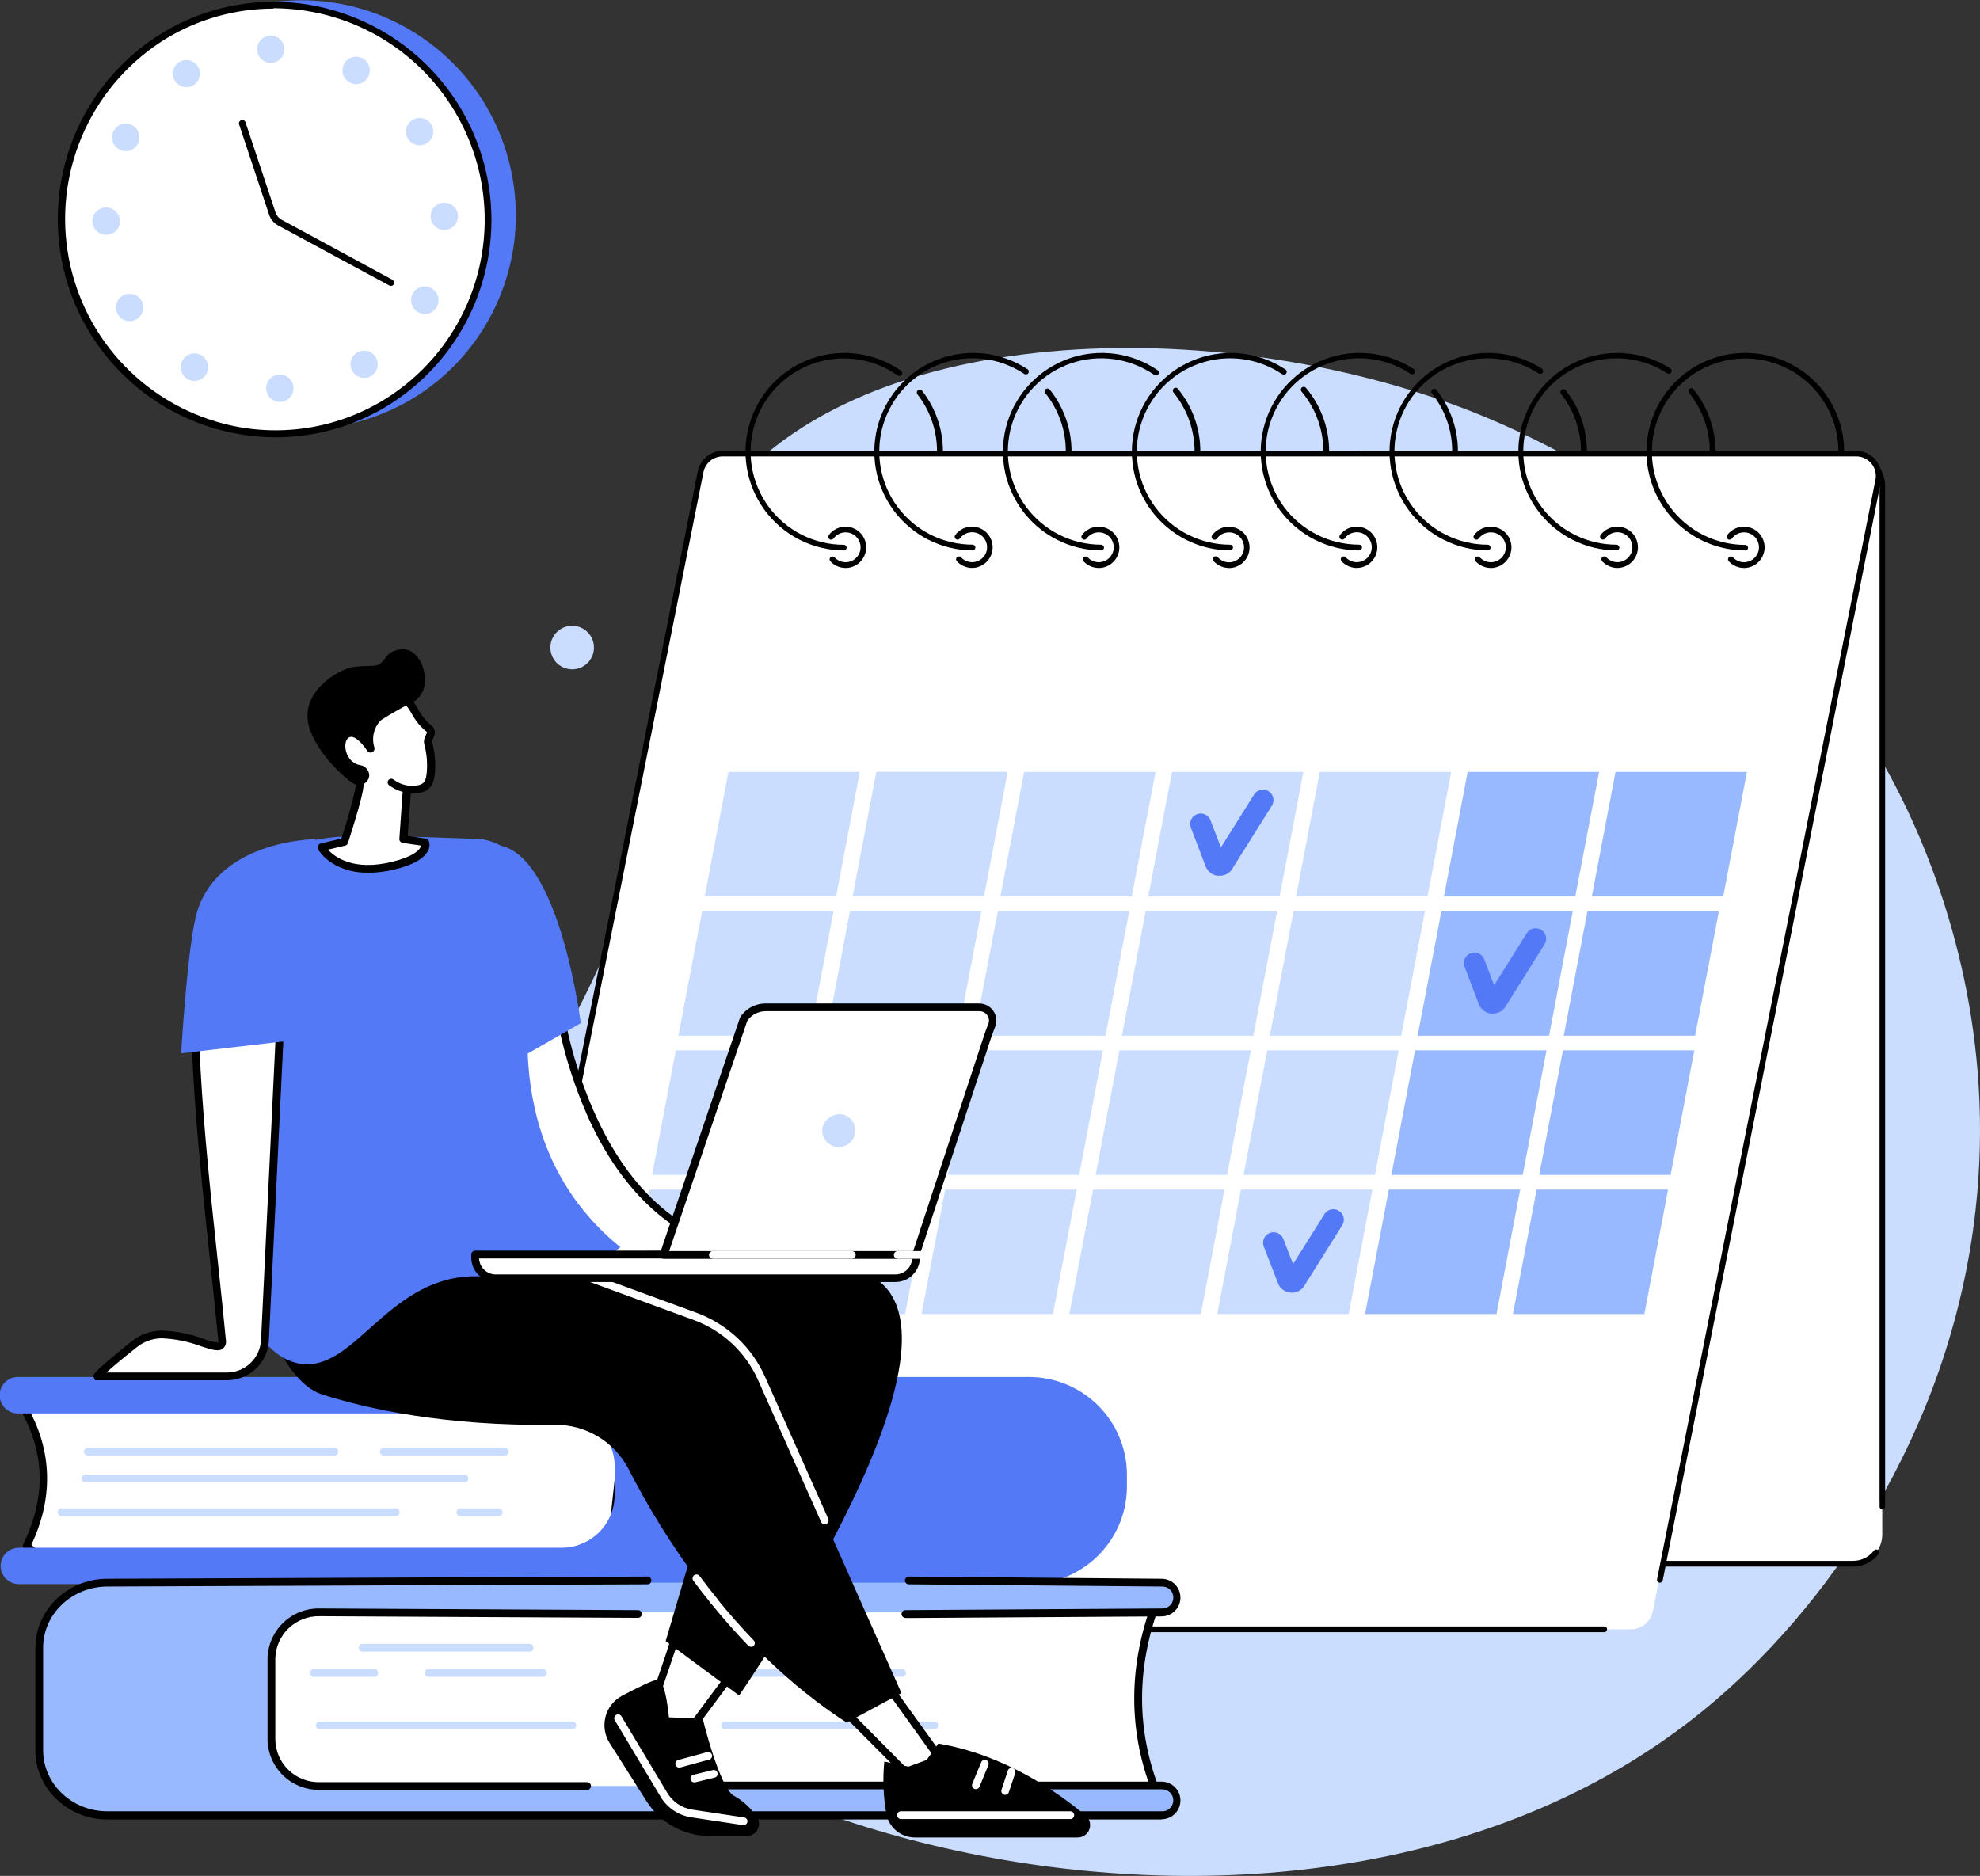 <svg width="286" height="271" viewBox="0 0 286 271" fill="none" xmlns="http://www.w3.org/2000/svg">
<rect x="0" y="0" width="286" height="271" fill="#333333" stroke="none"/>
<g clip-path="url(#clip0_1724_3432)">
<path d="M276.341 118.83C281.099 129.42 288.196 149.691 285.347 174.9C281.697 207.248 263.636 232.749 246.063 247.082C187.76 294.633 81.022 263.908 66.889 219.115C64.327 210.964 65.047 203.152 65.931 193.512C68.752 162.835 83.605 153.719 93.611 121.153C102.707 91.516 93.74 88.18 102.244 75.002C120.7 46.417 173.96 44.977 210.607 58.699C224.685 63.943 258.843 80.09 276.341 118.83Z" fill="#CADDFF"/>
<path d="M239.653 225.901H267.673C268.789 225.901 269.86 225.458 270.649 224.67C271.438 223.881 271.881 222.812 271.881 221.696V70.273C271.881 69.032 271.388 67.84 270.51 66.962C269.632 66.083 268.44 65.588 267.198 65.586H196.182L239.653 225.901Z" fill="white"/>
<path d="M271.908 186.61V70.273C271.908 69.032 271.415 67.84 270.537 66.962C269.659 66.083 268.468 65.588 267.225 65.586H196.182L271.908 186.61Z" fill="white"/>
<path d="M271.908 218.055C271.798 218.055 271.693 218.012 271.615 217.934C271.537 217.856 271.494 217.751 271.494 217.641V70.233C271.494 69.101 271.044 68.015 270.244 67.214C269.443 66.413 268.358 65.962 267.225 65.96H196.182C196.072 65.96 195.966 65.916 195.889 65.839C195.811 65.761 195.767 65.656 195.767 65.546C195.767 65.436 195.811 65.331 195.889 65.253C195.966 65.175 196.072 65.131 196.182 65.131H267.198C268.55 65.135 269.846 65.674 270.801 66.63C271.757 67.586 272.294 68.882 272.296 70.233V217.641C272.295 217.746 272.254 217.846 272.182 217.923C272.111 218 272.013 218.047 271.908 218.055Z" fill="black"/>
<path d="M239.653 225.902H267.673C268.32 225.901 268.958 225.752 269.538 225.466C270.118 225.18 270.624 224.764 271.018 224.251L239.653 225.902Z" fill="white"/>
<path d="M267.673 226.316H239.653C239.543 226.316 239.438 226.272 239.36 226.194C239.282 226.116 239.239 226.011 239.239 225.901C239.239 225.791 239.282 225.686 239.36 225.608C239.438 225.53 239.543 225.487 239.653 225.487H267.673C268.256 225.489 268.832 225.355 269.354 225.097C269.877 224.839 270.332 224.463 270.685 223.999C270.752 223.912 270.851 223.854 270.96 223.839C271.07 223.824 271.181 223.852 271.269 223.918C271.354 223.987 271.409 224.086 271.423 224.195C271.437 224.304 271.409 224.413 271.344 224.502C270.914 225.067 270.359 225.525 269.722 225.84C269.085 226.155 268.384 226.317 267.673 226.316Z" fill="black"/>
<path d="M238.742 232.769C238.596 233.503 238.2 234.163 237.621 234.638C237.042 235.112 236.316 235.371 235.568 235.371H71.825C71.346 235.372 70.874 235.267 70.441 235.064C70.008 234.86 69.626 234.563 69.322 234.194C69.019 233.824 68.801 233.392 68.684 232.929C68.568 232.465 68.556 231.981 68.65 231.513L101.204 68.154C101.349 67.419 101.745 66.758 102.324 66.282C102.903 65.806 103.629 65.546 104.379 65.546H268.122C268.6 65.545 269.073 65.65 269.506 65.853C269.938 66.057 270.32 66.354 270.624 66.723C270.928 67.093 271.146 67.525 271.262 67.988C271.378 68.452 271.39 68.936 271.297 69.404L238.742 232.769Z" fill="white"/>
<path d="M93.611 235.785H71.825C71.285 235.785 70.752 235.666 70.265 235.436C69.777 235.206 69.346 234.87 69.004 234.454C68.661 234.038 68.415 233.55 68.284 233.028C68.152 232.505 68.138 231.96 68.242 231.431L100.797 68.073C100.963 67.245 101.41 66.5 102.063 65.964C102.716 65.428 103.534 65.134 104.379 65.131H268.122C268.661 65.131 269.194 65.25 269.682 65.481C270.17 65.711 270.6 66.046 270.943 66.463C271.286 66.879 271.531 67.366 271.663 67.889C271.795 68.411 271.809 68.957 271.704 69.486L240.17 228.313C240.148 228.421 240.085 228.516 239.993 228.577C239.901 228.638 239.789 228.66 239.681 228.639C239.572 228.617 239.477 228.554 239.416 228.462C239.355 228.37 239.333 228.258 239.354 228.15L270.896 69.329C270.982 68.918 270.975 68.493 270.875 68.085C270.776 67.676 270.586 67.295 270.32 66.97C270.054 66.644 269.719 66.382 269.339 66.203C268.958 66.023 268.543 65.931 268.122 65.933H104.379C103.727 65.934 103.095 66.161 102.591 66.574C102.087 66.988 101.741 67.563 101.612 68.202L69.051 231.567C68.966 231.978 68.974 232.403 69.074 232.811C69.174 233.218 69.364 233.599 69.63 233.924C69.895 234.249 70.23 234.511 70.61 234.691C70.99 234.871 71.404 234.964 71.825 234.963H93.611C93.67 234.956 93.729 234.961 93.786 234.978C93.842 234.995 93.894 235.024 93.938 235.063C93.982 235.102 94.018 235.15 94.042 235.203C94.066 235.257 94.079 235.315 94.079 235.374C94.079 235.433 94.066 235.491 94.042 235.545C94.018 235.599 93.982 235.646 93.938 235.685C93.894 235.724 93.842 235.753 93.786 235.77C93.729 235.788 93.67 235.793 93.611 235.785Z" fill="black"/>
<path d="M231.666 235.785H134.289C134.23 235.793 134.171 235.788 134.115 235.771C134.058 235.753 134.006 235.724 133.962 235.685C133.918 235.647 133.882 235.599 133.858 235.545C133.834 235.491 133.821 235.433 133.821 235.374C133.821 235.315 133.834 235.257 133.858 235.204C133.882 235.15 133.918 235.102 133.962 235.063C134.006 235.024 134.058 234.995 134.115 234.978C134.171 234.961 134.23 234.956 134.289 234.963H231.666C231.724 234.956 231.784 234.961 231.84 234.978C231.896 234.995 231.948 235.024 231.993 235.063C232.037 235.102 232.073 235.15 232.097 235.204C232.121 235.257 232.134 235.315 232.134 235.374C232.134 235.433 232.121 235.491 232.097 235.545C232.073 235.599 232.037 235.647 231.993 235.685C231.948 235.724 231.896 235.753 231.84 235.771C231.784 235.788 231.724 235.793 231.666 235.785Z" fill="black"/>
<path d="M94.189 169.73L97.622 151.735H116.601L113.175 169.73H94.189Z" fill="#CADDFF"/>
<path d="M115.547 169.73L118.974 151.735H137.96L134.533 169.73H115.547Z" fill="#CADDFF"/>
<path d="M136.906 169.73L140.332 151.735H159.318L155.885 169.73H136.906Z" fill="#CADDFF"/>
<path d="M158.257 169.73L161.69 151.735H180.669L177.243 169.73H158.257Z" fill="#CADDFF"/>
<path d="M179.616 169.73L183.042 151.735H202.028L198.602 169.73H179.616Z" fill="#CADDFF"/>
<path d="M200.974 169.73L204.4 151.735H223.386L219.953 169.73H200.974Z" fill="#99B9FF"/>
<path d="M222.326 169.73L225.759 151.735H244.738L241.312 169.73H222.326Z" fill="#99B9FF"/>
<path d="M90.396 189.837L93.822 171.85H112.808L109.382 189.837H90.396Z" fill="#CADDFF"/>
<path d="M111.754 189.837L115.18 171.85H134.166L130.734 189.837H111.754Z" fill="#CADDFF"/>
<path d="M133.106 189.837L136.532 171.85H155.518L152.092 189.837H133.106Z" fill="#CADDFF"/>
<path d="M154.464 189.837L157.89 171.85H176.876L173.45 189.837H154.464Z" fill="#CADDFF"/>
<path d="M175.823 189.837L179.249 171.85H198.235L194.802 189.837H175.823Z" fill="#CADDFF"/>
<path d="M197.174 189.837L200.607 171.85H219.586L216.16 189.837H197.174Z" fill="#99B9FF"/>
<path d="M218.533 189.837L221.959 171.85H240.945L237.519 189.837H218.533Z" fill="#99B9FF"/>
<path d="M101.789 129.509L105.215 111.521H124.194L120.768 129.509H101.789Z" fill="#CADDFF"/>
<path d="M123.154 129.495L126.58 111.5H145.559L142.133 129.495H123.154Z" fill="#CADDFF"/>
<path d="M144.499 129.509L147.925 111.521H166.911L163.478 129.509H144.499Z" fill="#CADDFF"/>
<path d="M165.857 129.509L169.283 111.521H188.263L184.836 129.509H165.857Z" fill="#CADDFF"/>
<path d="M187.209 129.509L190.635 111.521H209.621L206.195 129.509H187.209Z" fill="#CADDFF"/>
<path d="M208.567 129.509L211.993 111.521H230.979L227.546 129.509H208.567Z" fill="#99B9FF"/>
<path d="M229.926 129.509L233.352 111.521H252.331L248.905 129.509H229.926Z" fill="#99B9FF"/>
<path d="M97.989 149.623L101.415 131.628H120.401L116.975 149.623H97.989Z" fill="#CADDFF"/>
<path d="M119.347 149.623L122.773 131.628H141.753L138.327 149.623H119.347Z" fill="#CADDFF"/>
<path d="M140.699 149.623L144.132 131.628H163.111L159.685 149.623H140.699Z" fill="#CADDFF"/>
<path d="M162.057 149.623L165.483 131.628H184.469L181.043 149.623H162.057Z" fill="#CADDFF"/>
<path d="M183.416 149.623L186.842 131.628H205.828L202.395 149.623H183.416Z" fill="#CADDFF"/>
<path d="M225.874 149.623L229.3 131.628H248.286L244.853 149.623H225.874Z" fill="#99B9FF"/>
<path d="M204.767 149.623L208.2 131.628H227.179L223.753 149.623H204.767Z" fill="#99B9FF"/>
<path d="M135.764 65.641C135.654 65.641 135.548 65.597 135.471 65.52C135.393 65.442 135.349 65.337 135.349 65.227C135.359 62.23 134.358 59.318 132.508 56.959C132.44 56.87 132.411 56.756 132.427 56.645C132.443 56.533 132.502 56.433 132.593 56.365C132.683 56.298 132.796 56.269 132.908 56.285C133.019 56.3 133.12 56.36 133.187 56.45C135.15 58.954 136.211 62.046 136.199 65.227C136.2 65.283 136.189 65.339 136.168 65.391C136.146 65.443 136.113 65.49 136.072 65.529C136.032 65.568 135.983 65.598 135.93 65.618C135.877 65.637 135.82 65.645 135.764 65.641Z" fill="black"/>
<path d="M121.876 79.519C119.637 79.506 117.433 78.967 115.441 77.945C113.449 76.924 111.726 75.449 110.41 73.639C109.094 71.829 108.223 69.734 107.866 67.526C107.51 65.317 107.678 63.056 108.358 60.924C109.037 58.792 110.209 56.85 111.778 55.254C113.348 53.659 115.271 52.455 117.392 51.739C119.513 51.023 121.773 50.816 123.989 51.134C126.205 51.452 128.315 52.286 130.149 53.57C130.239 53.633 130.3 53.729 130.319 53.837C130.339 53.946 130.314 54.057 130.251 54.147C130.188 54.237 130.091 54.299 129.983 54.318C129.875 54.337 129.763 54.312 129.673 54.249C127.944 53.026 125.95 52.229 123.855 51.92C121.759 51.612 119.62 51.802 117.611 52.474C115.602 53.147 113.781 54.283 112.294 55.791C110.807 57.299 109.697 59.136 109.054 61.153C108.411 63.17 108.253 65.31 108.593 67.4C108.933 69.489 109.761 71.469 111.01 73.179C112.259 74.889 113.894 76.28 115.782 77.24C117.67 78.2 119.758 78.702 121.876 78.704C121.986 78.704 122.092 78.748 122.169 78.825C122.247 78.903 122.291 79.008 122.291 79.118C122.291 79.228 122.247 79.334 122.169 79.411C122.092 79.489 121.986 79.533 121.876 79.533V79.519Z" fill="black"/>
<path d="M154.362 65.641C154.252 65.641 154.147 65.597 154.069 65.519C153.991 65.442 153.948 65.337 153.948 65.227C153.96 62.159 152.913 59.182 150.984 56.796C150.95 56.755 150.924 56.706 150.908 56.655C150.893 56.603 150.888 56.549 150.893 56.495C150.899 56.441 150.916 56.389 150.942 56.342C150.968 56.294 151.003 56.253 151.045 56.219C151.087 56.185 151.136 56.159 151.189 56.143C151.241 56.128 151.296 56.123 151.35 56.128C151.404 56.134 151.457 56.15 151.505 56.176C151.553 56.202 151.595 56.238 151.63 56.28C153.666 58.818 154.776 61.974 154.777 65.227C154.777 65.337 154.733 65.442 154.655 65.519C154.578 65.597 154.472 65.641 154.362 65.641Z" fill="black"/>
<path d="M140.475 79.519C138.256 79.505 136.07 78.974 134.093 77.969C132.115 76.963 130.399 75.511 129.081 73.727C127.763 71.943 126.88 69.876 126.5 67.691C126.121 65.507 126.257 63.263 126.897 61.14C127.537 59.017 128.663 57.072 130.187 55.46C131.711 53.847 133.589 52.612 135.674 51.852C137.759 51.093 139.992 50.829 142.196 51.082C144.401 51.335 146.516 52.099 148.374 53.312C148.426 53.338 148.473 53.376 148.51 53.422C148.547 53.467 148.574 53.521 148.589 53.578C148.604 53.635 148.606 53.695 148.596 53.753C148.586 53.811 148.564 53.866 148.531 53.915C148.497 53.964 148.454 54.005 148.404 54.036C148.353 54.067 148.297 54.086 148.238 54.093C148.179 54.101 148.12 54.095 148.064 54.078C148.007 54.06 147.955 54.03 147.911 53.991C146.159 52.833 144.16 52.1 142.073 51.851C139.987 51.602 137.872 51.844 135.896 52.559C133.92 53.273 132.138 54.438 130.694 55.963C129.249 57.488 128.181 59.329 127.576 61.34C126.97 63.35 126.844 65.475 127.206 67.543C127.569 69.611 128.41 71.566 129.664 73.251C130.917 74.936 132.547 76.305 134.424 77.248C136.302 78.192 138.373 78.683 140.475 78.683C140.585 78.683 140.69 78.727 140.768 78.805C140.846 78.883 140.889 78.988 140.889 79.098C140.889 79.208 140.846 79.313 140.768 79.391C140.69 79.469 140.585 79.512 140.475 79.512V79.519Z" fill="black"/>
<path d="M172.968 65.641C172.858 65.641 172.752 65.597 172.674 65.52C172.597 65.442 172.553 65.337 172.553 65.227C172.551 62.113 171.47 59.096 169.494 56.688C169.426 56.602 169.395 56.492 169.406 56.383C169.417 56.274 169.471 56.174 169.555 56.104C169.597 56.069 169.645 56.044 169.697 56.028C169.749 56.013 169.803 56.008 169.857 56.014C169.911 56.019 169.963 56.035 170.01 56.062C170.058 56.087 170.099 56.123 170.133 56.165C172.234 58.718 173.383 61.921 173.382 65.227C173.382 65.337 173.339 65.442 173.261 65.52C173.183 65.597 173.078 65.641 172.968 65.641Z" fill="black"/>
<path d="M159.066 79.519C156.833 79.507 154.633 78.972 152.644 77.956C150.655 76.94 148.933 75.472 147.615 73.67C146.297 71.867 145.421 69.781 145.057 67.579C144.693 65.377 144.851 63.12 145.519 60.99C146.187 58.86 147.345 56.916 148.902 55.315C150.458 53.714 152.368 52.5 154.479 51.771C156.591 51.042 158.843 50.818 161.057 51.118C163.27 51.417 165.382 52.231 167.224 53.495C167.314 53.558 167.375 53.654 167.394 53.763C167.413 53.871 167.389 53.983 167.326 54.073C167.262 54.163 167.166 54.224 167.058 54.243C166.95 54.262 166.838 54.237 166.748 54.175C165.012 52.968 163.016 52.186 160.922 51.893C158.828 51.6 156.695 51.804 154.694 52.487C152.693 53.171 150.882 54.316 149.406 55.829C147.93 57.342 146.831 59.181 146.198 61.197C145.565 63.214 145.416 65.35 145.763 67.435C146.11 69.519 146.942 71.493 148.194 73.196C149.445 74.899 151.081 76.284 152.967 77.238C154.854 78.193 156.938 78.69 159.053 78.69C159.163 78.69 159.268 78.734 159.346 78.812C159.424 78.889 159.468 78.995 159.468 79.105C159.468 79.215 159.424 79.32 159.346 79.398C159.268 79.475 159.163 79.519 159.053 79.519H159.066Z" fill="black"/>
<path d="M191.573 65.641C191.463 65.641 191.358 65.597 191.28 65.519C191.202 65.442 191.158 65.337 191.158 65.227C191.156 62.071 190.047 59.016 188.025 56.593C187.983 56.552 187.95 56.504 187.929 56.45C187.907 56.396 187.897 56.338 187.9 56.28C187.902 56.222 187.916 56.166 187.941 56.114C187.967 56.062 188.003 56.016 188.047 55.978C188.092 55.941 188.144 55.913 188.199 55.898C188.255 55.882 188.313 55.877 188.371 55.885C188.428 55.893 188.483 55.913 188.533 55.944C188.582 55.974 188.624 56.015 188.657 56.063C190.81 58.632 191.989 61.876 191.988 65.227C191.988 65.337 191.944 65.442 191.866 65.519C191.788 65.597 191.683 65.641 191.573 65.641Z" fill="black"/>
<path d="M177.685 79.519C175.461 79.506 173.27 78.974 171.288 77.965C169.306 76.956 167.587 75.497 166.269 73.707C164.951 71.916 164.07 69.842 163.696 67.651C163.322 65.459 163.466 63.211 164.116 61.085C164.767 58.959 165.905 57.014 167.441 55.406C168.977 53.797 170.867 52.57 172.962 51.822C175.057 51.073 177.297 50.824 179.505 51.095C181.713 51.365 183.828 52.148 185.679 53.38C185.724 53.41 185.763 53.448 185.793 53.493C185.823 53.538 185.843 53.589 185.853 53.642C185.863 53.695 185.863 53.75 185.852 53.803C185.84 53.856 185.819 53.906 185.788 53.95C185.727 54.041 185.633 54.103 185.526 54.125C185.419 54.147 185.308 54.125 185.217 54.066C183.471 52.888 181.473 52.136 179.383 51.871C177.293 51.605 175.17 51.832 173.184 52.535C171.199 53.238 169.406 54.396 167.949 55.916C166.492 57.437 165.413 59.278 164.797 61.291C164.181 63.304 164.046 65.434 164.403 67.508C164.76 69.583 165.599 71.545 166.852 73.237C168.106 74.929 169.739 76.304 171.62 77.251C173.501 78.198 175.579 78.691 177.685 78.69C177.795 78.69 177.901 78.734 177.978 78.812C178.056 78.889 178.1 78.995 178.1 79.105C178.1 79.215 178.056 79.32 177.978 79.398C177.901 79.475 177.795 79.519 177.685 79.519Z" fill="black"/>
<path d="M210.171 65.641C210.117 65.641 210.064 65.63 210.014 65.609C209.964 65.588 209.919 65.558 209.881 65.519C209.843 65.48 209.813 65.435 209.793 65.384C209.773 65.334 209.763 65.281 209.764 65.226C209.773 62.188 208.744 59.238 206.847 56.864C206.809 56.822 206.779 56.773 206.76 56.719C206.741 56.666 206.733 56.608 206.737 56.551C206.742 56.495 206.757 56.439 206.784 56.389C206.811 56.338 206.847 56.294 206.892 56.258C206.936 56.223 206.988 56.197 207.043 56.182C207.098 56.167 207.156 56.164 207.212 56.172C207.268 56.18 207.323 56.2 207.371 56.231C207.419 56.261 207.461 56.301 207.493 56.348C209.508 58.868 210.6 62.001 210.586 65.226C210.586 65.336 210.542 65.442 210.465 65.519C210.387 65.597 210.281 65.641 210.171 65.641Z" fill="black"/>
<path d="M196.291 79.519C194.068 79.506 191.879 78.974 189.898 77.965C187.917 76.957 186.2 75.501 184.882 73.712C183.564 71.923 182.682 69.851 182.307 67.662C181.932 65.472 182.073 63.226 182.721 61.101C183.368 58.976 184.503 57.031 186.035 55.422C187.567 53.812 189.454 52.583 191.546 51.831C193.637 51.079 195.876 50.826 198.083 51.091C200.29 51.356 202.404 52.133 204.258 53.359C204.332 53.426 204.38 53.518 204.393 53.618C204.405 53.717 204.38 53.818 204.324 53.901C204.267 53.984 204.183 54.044 204.085 54.069C203.988 54.094 203.885 54.084 203.795 54.039C202.046 52.866 200.047 52.12 197.957 51.86C195.867 51.599 193.745 51.832 191.762 52.539C189.778 53.247 187.988 54.409 186.536 55.933C185.083 57.456 184.008 59.299 183.397 61.313C182.785 63.327 182.656 65.456 183.017 67.53C183.378 69.603 184.221 71.563 185.477 73.252C186.734 74.941 188.369 76.312 190.251 77.255C192.134 78.199 194.212 78.688 196.318 78.683C196.428 78.683 196.533 78.727 196.611 78.805C196.689 78.883 196.732 78.988 196.732 79.098C196.732 79.208 196.689 79.313 196.611 79.391C196.533 79.469 196.428 79.512 196.318 79.512L196.291 79.519Z" fill="black"/>
<path d="M228.777 65.641C228.722 65.641 228.669 65.63 228.618 65.609C228.568 65.588 228.522 65.558 228.484 65.519C228.445 65.481 228.415 65.435 228.394 65.385C228.373 65.335 228.362 65.281 228.362 65.226C228.374 62.203 227.355 59.266 225.473 56.898C225.405 56.808 225.375 56.694 225.39 56.582C225.405 56.47 225.465 56.369 225.555 56.3C225.645 56.232 225.759 56.202 225.871 56.217C225.983 56.233 226.084 56.292 226.153 56.382C228.145 58.894 229.226 62.007 229.219 65.213C229.221 65.271 229.211 65.328 229.189 65.382C229.167 65.436 229.134 65.484 229.093 65.525C229.051 65.565 229.002 65.596 228.947 65.616C228.893 65.636 228.835 65.645 228.777 65.641Z" fill="black"/>
<path d="M214.889 79.519C212.675 79.505 210.494 78.975 208.519 77.973C206.544 76.971 204.83 75.524 203.512 73.745C202.193 71.967 201.307 69.906 200.923 67.727C200.539 65.547 200.668 63.308 201.3 61.187C201.931 59.066 203.048 57.12 204.562 55.505C206.075 53.889 207.944 52.647 210.021 51.878C212.098 51.109 214.325 50.833 216.527 51.072C218.728 51.312 220.844 52.06 222.707 53.257C222.798 53.317 222.862 53.411 222.885 53.517C222.908 53.624 222.888 53.736 222.829 53.828C222.768 53.92 222.673 53.984 222.565 54.007C222.457 54.03 222.344 54.01 222.251 53.95C220.494 52.805 218.494 52.086 216.41 51.849C214.326 51.612 212.215 51.865 210.246 52.588C208.277 53.31 206.504 54.482 205.068 56.01C203.632 57.538 202.573 59.38 201.975 61.389C201.378 63.398 201.257 65.519 201.625 67.583C201.992 69.647 202.836 71.596 204.09 73.276C205.344 74.957 206.973 76.321 208.848 77.261C210.723 78.201 212.792 78.69 214.889 78.69C214.999 78.69 215.105 78.734 215.182 78.812C215.26 78.889 215.304 78.995 215.304 79.105C215.304 79.215 215.26 79.32 215.182 79.398C215.105 79.475 214.999 79.519 214.889 79.519Z" fill="black"/>
<path d="M247.382 65.641C247.328 65.641 247.274 65.63 247.223 65.61C247.173 65.589 247.128 65.558 247.089 65.52C247.051 65.481 247.02 65.436 246.999 65.385C246.978 65.335 246.968 65.281 246.968 65.227C246.966 62.129 245.898 59.126 243.943 56.722C243.884 56.636 243.86 56.532 243.875 56.43C243.89 56.327 243.943 56.234 244.023 56.169C244.103 56.103 244.205 56.07 244.308 56.075C244.411 56.081 244.509 56.125 244.582 56.199C246.659 58.75 247.794 61.938 247.797 65.227C247.797 65.337 247.753 65.442 247.675 65.52C247.598 65.597 247.492 65.641 247.382 65.641Z" fill="black"/>
<path d="M233.494 79.519C231.282 79.504 229.103 78.975 227.129 77.974C225.156 76.972 223.443 75.526 222.125 73.75C220.807 71.974 219.921 69.915 219.535 67.738C219.15 65.56 219.277 63.323 219.905 61.203C220.534 59.082 221.647 57.137 223.157 55.52C224.667 53.904 226.532 52.66 228.605 51.888C230.679 51.115 232.904 50.835 235.104 51.069C237.305 51.303 239.42 52.045 241.285 53.237C241.33 53.267 241.37 53.306 241.4 53.351C241.431 53.397 241.452 53.448 241.463 53.502C241.474 53.555 241.474 53.611 241.463 53.664C241.452 53.718 241.431 53.769 241.4 53.814C241.371 53.86 241.332 53.899 241.287 53.929C241.243 53.96 241.192 53.981 241.139 53.992C241.086 54.003 241.031 54.003 240.978 53.992C240.925 53.981 240.874 53.96 240.829 53.93C239.071 52.79 237.071 52.077 234.988 51.845C232.905 51.614 230.796 51.871 228.83 52.597C226.864 53.323 225.095 54.497 223.663 56.026C222.231 57.555 221.175 59.397 220.58 61.405C219.985 63.413 219.867 65.532 220.236 67.594C220.604 69.656 221.449 71.603 222.703 73.281C223.957 74.96 225.585 76.322 227.459 77.261C229.332 78.2 231.399 78.689 233.494 78.69C233.604 78.69 233.71 78.734 233.788 78.812C233.865 78.889 233.909 78.995 233.909 79.105C233.909 79.215 233.865 79.32 233.788 79.398C233.71 79.475 233.604 79.519 233.494 79.519Z" fill="black"/>
<path d="M252.1 79.519C249.276 79.519 246.516 78.682 244.169 77.115C241.821 75.547 239.992 73.319 238.911 70.713C237.831 68.106 237.548 65.238 238.099 62.471C238.65 59.703 240.009 57.162 242.006 55.166C244.002 53.172 246.546 51.813 249.315 51.262C252.084 50.712 254.954 50.995 257.563 52.074C260.171 53.154 262.401 54.982 263.969 57.328C265.538 59.674 266.375 62.432 266.375 65.254C266.383 65.312 266.377 65.371 266.36 65.428C266.343 65.484 266.314 65.536 266.275 65.58C266.236 65.624 266.188 65.66 266.135 65.684C266.081 65.708 266.023 65.721 265.964 65.721C265.905 65.721 265.847 65.708 265.793 65.684C265.739 65.66 265.691 65.624 265.652 65.58C265.613 65.536 265.584 65.484 265.567 65.428C265.55 65.371 265.545 65.312 265.552 65.254C265.552 62.591 264.762 59.988 263.282 57.773C261.801 55.559 259.697 53.834 257.235 52.815C254.773 51.796 252.064 51.529 249.451 52.049C246.837 52.568 244.437 53.85 242.553 55.733C240.668 57.616 239.385 60.015 238.865 62.627C238.345 65.239 238.612 67.946 239.632 70.406C240.652 72.866 242.379 74.969 244.594 76.448C246.81 77.928 249.415 78.717 252.079 78.717C252.189 78.717 252.295 78.761 252.373 78.839C252.45 78.916 252.494 79.022 252.494 79.132C252.494 79.242 252.45 79.347 252.373 79.425C252.295 79.502 252.189 79.546 252.079 79.546L252.1 79.519Z" fill="black"/>
<path d="M122.141 82.053C121.727 82.053 121.318 81.966 120.939 81.801C120.56 81.635 120.22 81.392 119.939 81.088C119.902 81.048 119.873 81.001 119.854 80.95C119.835 80.899 119.827 80.844 119.829 80.79C119.831 80.735 119.844 80.682 119.867 80.632C119.89 80.582 119.922 80.538 119.963 80.501C120.003 80.464 120.05 80.435 120.101 80.416C120.152 80.397 120.207 80.389 120.261 80.391C120.316 80.393 120.37 80.406 120.419 80.429C120.469 80.452 120.514 80.485 120.551 80.525C120.794 80.789 121.099 80.989 121.439 81.106C121.779 81.224 122.142 81.254 122.497 81.195C122.852 81.136 123.186 80.99 123.47 80.77C123.754 80.549 123.978 80.261 124.123 79.933C124.267 79.604 124.327 79.244 124.298 78.886C124.268 78.528 124.149 78.183 123.953 77.882C123.756 77.581 123.487 77.335 123.171 77.164C122.855 76.993 122.501 76.904 122.141 76.904C121.801 76.905 121.465 76.987 121.162 77.141C120.858 77.296 120.595 77.519 120.394 77.794C120.329 77.884 120.231 77.945 120.122 77.962C120.012 77.98 119.9 77.954 119.81 77.889C119.719 77.824 119.659 77.726 119.641 77.617C119.623 77.507 119.65 77.395 119.714 77.305C120.017 76.893 120.419 76.565 120.884 76.352C121.349 76.14 121.861 76.05 122.371 76.092C122.88 76.133 123.371 76.305 123.795 76.59C124.219 76.875 124.564 77.263 124.795 77.719C125.026 78.175 125.137 78.682 125.116 79.192C125.095 79.703 124.944 80.2 124.676 80.635C124.409 81.07 124.034 81.43 123.588 81.679C123.142 81.929 122.639 82.06 122.128 82.06L122.141 82.053Z" fill="black"/>
<path d="M140.427 82.053C140.012 82.052 139.602 81.966 139.222 81.8C138.842 81.634 138.5 81.392 138.218 81.088C138.141 81.011 138.097 80.906 138.097 80.796C138.097 80.687 138.141 80.582 138.218 80.504C138.256 80.465 138.301 80.434 138.351 80.413C138.402 80.392 138.456 80.381 138.51 80.381C138.565 80.381 138.619 80.392 138.669 80.413C138.719 80.434 138.764 80.465 138.802 80.504C139.103 80.837 139.499 81.069 139.937 81.167C140.374 81.266 140.832 81.226 141.246 81.054C141.66 80.881 142.011 80.585 142.249 80.206C142.488 79.826 142.603 79.382 142.578 78.934C142.553 78.486 142.39 78.057 142.112 77.706C141.833 77.355 141.452 77.099 141.021 76.973C140.591 76.847 140.132 76.858 139.708 77.004C139.283 77.15 138.915 77.423 138.653 77.787C138.586 77.876 138.488 77.934 138.379 77.951C138.269 77.967 138.158 77.94 138.068 77.875C137.98 77.81 137.922 77.713 137.905 77.605C137.888 77.497 137.915 77.386 137.98 77.298C138.282 76.886 138.684 76.558 139.149 76.346C139.614 76.134 140.125 76.044 140.634 76.085C141.144 76.126 141.634 76.297 142.058 76.582C142.483 76.866 142.827 77.254 143.059 77.709C143.29 78.164 143.402 78.671 143.381 79.181C143.361 79.692 143.211 80.188 142.944 80.624C142.678 81.059 142.304 81.419 141.858 81.67C141.413 81.92 140.911 82.052 140.4 82.053H140.427Z" fill="black"/>
<path d="M158.706 82.053C158.292 82.053 157.883 81.966 157.504 81.801C157.125 81.635 156.784 81.392 156.504 81.088C156.467 81.048 156.438 81.001 156.419 80.95C156.4 80.899 156.392 80.844 156.394 80.79C156.396 80.735 156.409 80.682 156.432 80.632C156.455 80.582 156.487 80.538 156.527 80.501C156.568 80.464 156.615 80.435 156.666 80.416C156.717 80.397 156.772 80.389 156.826 80.391C156.881 80.393 156.935 80.406 156.984 80.429C157.034 80.452 157.078 80.485 157.115 80.525C157.358 80.789 157.664 80.989 158.004 81.106C158.344 81.224 158.707 81.254 159.062 81.195C159.417 81.136 159.751 80.99 160.035 80.77C160.319 80.549 160.543 80.261 160.687 79.933C160.832 79.604 160.892 79.244 160.862 78.886C160.833 78.528 160.714 78.183 160.518 77.882C160.321 77.581 160.052 77.335 159.736 77.164C159.42 76.993 159.066 76.904 158.706 76.904C158.366 76.905 158.03 76.987 157.727 77.141C157.423 77.296 157.16 77.519 156.959 77.794C156.894 77.884 156.796 77.945 156.687 77.962C156.577 77.98 156.465 77.954 156.375 77.889C156.284 77.824 156.224 77.726 156.206 77.617C156.188 77.507 156.214 77.395 156.279 77.305C156.581 76.893 156.984 76.565 157.449 76.352C157.914 76.14 158.426 76.05 158.936 76.092C159.445 76.133 159.935 76.305 160.36 76.59C160.784 76.875 161.129 77.263 161.36 77.719C161.591 78.175 161.702 78.682 161.681 79.192C161.66 79.703 161.509 80.2 161.241 80.635C160.974 81.07 160.599 81.43 160.153 81.679C159.706 81.929 159.204 82.06 158.692 82.06L158.706 82.053Z" fill="black"/>
<path d="M177.515 82.053C177.101 82.052 176.692 81.966 176.313 81.8C175.934 81.634 175.594 81.392 175.313 81.088C175.271 81.049 175.238 81.002 175.215 80.95C175.193 80.898 175.181 80.842 175.181 80.785C175.181 80.728 175.192 80.672 175.215 80.62C175.238 80.567 175.271 80.52 175.313 80.482C175.354 80.443 175.403 80.413 175.457 80.394C175.511 80.375 175.568 80.367 175.624 80.371C175.681 80.375 175.737 80.391 175.787 80.417C175.838 80.444 175.882 80.48 175.918 80.524C176.218 80.857 176.615 81.089 177.052 81.187C177.49 81.285 177.947 81.246 178.361 81.074C178.776 80.901 179.126 80.605 179.365 80.225C179.603 79.846 179.718 79.402 179.693 78.954C179.669 78.506 179.506 78.078 179.227 77.726C178.948 77.375 178.567 77.119 178.137 76.993C177.706 76.867 177.247 76.878 176.823 77.024C176.399 77.169 176.03 77.443 175.768 77.807C175.703 77.897 175.605 77.958 175.496 77.975C175.386 77.993 175.274 77.967 175.184 77.902C175.094 77.837 175.033 77.739 175.015 77.63C174.997 77.52 175.024 77.408 175.089 77.318C175.391 76.906 175.793 76.578 176.258 76.366C176.722 76.153 177.234 76.064 177.743 76.105C178.252 76.146 178.743 76.317 179.167 76.601C179.591 76.886 179.936 77.274 180.167 77.729C180.399 78.184 180.51 78.691 180.49 79.201C180.47 79.712 180.32 80.208 180.053 80.644C179.786 81.079 179.412 81.439 178.967 81.69C178.522 81.94 178.019 82.072 177.508 82.073L177.515 82.053Z" fill="black"/>
<path d="M195.992 82.053C195.577 82.052 195.167 81.966 194.787 81.8C194.407 81.634 194.065 81.392 193.782 81.088C193.705 81.011 193.662 80.906 193.662 80.796C193.662 80.687 193.705 80.582 193.782 80.504C193.82 80.465 193.866 80.434 193.916 80.413C193.966 80.392 194.02 80.381 194.075 80.381C194.129 80.381 194.183 80.392 194.233 80.413C194.283 80.434 194.329 80.465 194.367 80.504C194.667 80.837 195.064 81.069 195.501 81.167C195.939 81.266 196.396 81.226 196.81 81.054C197.225 80.881 197.575 80.585 197.814 80.206C198.052 79.826 198.167 79.382 198.142 78.934C198.118 78.486 197.955 78.057 197.676 77.706C197.397 77.355 197.016 77.099 196.586 76.973C196.155 76.847 195.696 76.858 195.272 77.004C194.848 77.15 194.479 77.423 194.217 77.787C194.151 77.876 194.052 77.934 193.943 77.951C193.834 77.967 193.722 77.94 193.633 77.875C193.545 77.81 193.486 77.713 193.469 77.605C193.453 77.497 193.48 77.386 193.544 77.298C193.846 76.886 194.249 76.558 194.713 76.346C195.178 76.134 195.69 76.044 196.199 76.085C196.708 76.126 197.198 76.297 197.623 76.582C198.047 76.866 198.392 77.254 198.623 77.709C198.855 78.164 198.966 78.671 198.946 79.181C198.926 79.692 198.775 80.188 198.509 80.624C198.242 81.059 197.868 81.419 197.423 81.67C196.977 81.92 196.475 82.052 195.964 82.053H195.992Z" fill="black"/>
<path d="M215.345 82.053C214.931 82.053 214.522 81.966 214.143 81.801C213.764 81.635 213.423 81.392 213.142 81.088C213.067 81.007 213.028 80.9 213.032 80.79C213.037 80.68 213.085 80.576 213.166 80.501C213.247 80.426 213.354 80.387 213.465 80.391C213.575 80.396 213.679 80.444 213.754 80.525C213.997 80.789 214.302 80.989 214.642 81.106C214.982 81.224 215.346 81.254 215.7 81.195C216.055 81.136 216.389 80.99 216.673 80.77C216.957 80.549 217.181 80.261 217.326 79.933C217.47 79.604 217.531 79.244 217.501 78.886C217.471 78.528 217.353 78.183 217.156 77.882C216.959 77.581 216.69 77.335 216.374 77.164C216.058 76.993 215.704 76.904 215.345 76.904C215.004 76.905 214.669 76.987 214.365 77.141C214.062 77.296 213.799 77.519 213.598 77.794C213.565 77.838 213.525 77.876 213.478 77.905C213.431 77.934 213.379 77.954 213.325 77.962C213.271 77.971 213.215 77.969 213.162 77.957C213.108 77.944 213.058 77.921 213.013 77.889C212.968 77.857 212.93 77.816 212.901 77.769C212.873 77.723 212.853 77.671 212.844 77.617C212.835 77.562 212.837 77.507 212.85 77.453C212.863 77.4 212.886 77.349 212.918 77.305C213.22 76.893 213.623 76.565 214.088 76.352C214.553 76.14 215.064 76.05 215.574 76.092C216.083 76.133 216.574 76.305 216.998 76.59C217.423 76.875 217.767 77.263 217.998 77.719C218.23 78.175 218.34 78.682 218.319 79.192C218.298 79.703 218.147 80.2 217.88 80.635C217.612 81.07 217.237 81.43 216.791 81.679C216.345 81.929 215.842 82.06 215.331 82.06L215.345 82.053Z" fill="black"/>
<path d="M233.63 82.053C233.217 82.052 232.807 81.966 232.428 81.8C232.049 81.635 231.709 81.392 231.428 81.088C231.351 81.011 231.307 80.906 231.307 80.796C231.307 80.687 231.351 80.582 231.428 80.504C231.466 80.465 231.511 80.434 231.562 80.413C231.612 80.392 231.666 80.381 231.72 80.381C231.775 80.381 231.829 80.392 231.879 80.413C231.929 80.434 231.975 80.465 232.013 80.504C232.313 80.837 232.709 81.069 233.147 81.167C233.585 81.266 234.042 81.226 234.456 81.054C234.87 80.881 235.221 80.585 235.459 80.206C235.698 79.826 235.813 79.382 235.788 78.934C235.764 78.486 235.601 78.057 235.322 77.706C235.043 77.355 234.662 77.099 234.231 76.973C233.801 76.847 233.342 76.858 232.918 77.004C232.494 77.15 232.125 77.423 231.863 77.787C231.798 77.875 231.701 77.934 231.592 77.95C231.484 77.967 231.374 77.94 231.285 77.875C231.198 77.81 231.139 77.714 231.121 77.606C231.103 77.498 231.128 77.388 231.19 77.298C231.492 76.886 231.894 76.558 232.359 76.346C232.824 76.134 233.335 76.044 233.845 76.085C234.354 76.126 234.844 76.297 235.269 76.582C235.693 76.866 236.037 77.254 236.269 77.709C236.501 78.164 236.612 78.671 236.592 79.181C236.572 79.692 236.421 80.188 236.154 80.624C235.888 81.059 235.514 81.419 235.069 81.67C234.623 81.92 234.121 82.052 233.61 82.053H233.63Z" fill="black"/>
<path d="M251.909 82.053C251.496 82.053 251.086 81.966 250.707 81.801C250.328 81.635 249.988 81.392 249.707 81.088C249.632 81.007 249.593 80.9 249.597 80.79C249.602 80.68 249.65 80.576 249.731 80.501C249.812 80.426 249.919 80.387 250.03 80.391C250.14 80.396 250.244 80.444 250.319 80.525C250.562 80.789 250.867 80.989 251.207 81.106C251.547 81.224 251.911 81.254 252.265 81.195C252.62 81.136 252.954 80.99 253.238 80.77C253.522 80.549 253.746 80.261 253.891 79.933C254.035 79.604 254.095 79.244 254.066 78.886C254.036 78.528 253.917 78.183 253.721 77.882C253.524 77.581 253.255 77.335 252.939 77.164C252.623 76.993 252.269 76.904 251.909 76.904C251.569 76.905 251.233 76.987 250.93 77.141C250.626 77.296 250.364 77.519 250.162 77.794C250.13 77.838 250.09 77.876 250.043 77.905C249.996 77.934 249.944 77.954 249.89 77.962C249.835 77.971 249.78 77.969 249.726 77.957C249.673 77.944 249.622 77.921 249.578 77.889C249.533 77.857 249.495 77.816 249.466 77.769C249.437 77.723 249.418 77.671 249.409 77.617C249.4 77.562 249.402 77.507 249.415 77.453C249.428 77.4 249.45 77.349 249.483 77.305C249.785 76.893 250.187 76.565 250.652 76.352C251.117 76.14 251.629 76.05 252.139 76.092C252.648 76.133 253.139 76.305 253.563 76.59C253.988 76.875 254.332 77.263 254.563 77.719C254.794 78.175 254.905 78.682 254.884 79.192C254.863 79.703 254.712 80.2 254.444 80.635C254.177 81.07 253.802 81.43 253.356 81.679C252.91 81.929 252.407 82.06 251.896 82.06L251.909 82.053Z" fill="black"/>
<path d="M215.617 146.417C215.485 146.427 215.354 146.427 215.222 146.417C214.852 146.345 214.507 146.179 214.221 145.933C213.935 145.688 213.718 145.372 213.591 145.017L211.552 139.665C211.48 139.479 211.446 139.28 211.451 139.081C211.457 138.882 211.501 138.686 211.582 138.504C211.663 138.322 211.779 138.158 211.924 138.02C212.069 137.883 212.239 137.776 212.425 137.705C212.611 137.633 212.81 137.599 213.009 137.605C213.208 137.61 213.404 137.654 213.587 137.735C213.769 137.816 213.933 137.933 214.07 138.077C214.207 138.222 214.315 138.392 214.386 138.578L215.82 142.321L220.531 134.808C220.745 134.467 221.085 134.225 221.477 134.136C221.869 134.046 222.281 134.115 222.622 134.329C222.962 134.542 223.204 134.882 223.294 135.274C223.384 135.666 223.314 136.077 223.101 136.417L217.35 145.595L217.289 145.67C217.083 145.91 216.826 146.102 216.537 146.231C216.247 146.36 215.933 146.424 215.617 146.417Z" fill="#5479F7"/>
<path d="M186.597 186.747C186.465 186.746 186.333 186.734 186.203 186.713C185.839 186.645 185.498 186.485 185.215 186.247C184.931 186.008 184.714 185.701 184.585 185.354L182.546 180.076C182.401 179.7 182.412 179.283 182.576 178.915C182.74 178.548 183.043 178.26 183.419 178.116C183.795 177.972 184.213 177.983 184.581 178.147C184.948 178.31 185.236 178.613 185.38 178.989L186.774 182.623L191.308 175.395C191.414 175.227 191.552 175.081 191.714 174.965C191.876 174.85 192.06 174.768 192.254 174.723C192.448 174.679 192.649 174.673 192.845 174.706C193.042 174.739 193.229 174.811 193.398 174.917C193.567 175.022 193.713 175.16 193.829 175.322C193.944 175.485 194.026 175.668 194.071 175.862C194.115 176.056 194.121 176.257 194.088 176.453C194.055 176.649 193.983 176.837 193.877 177.005L188.29 185.925L188.229 185.999C188.027 186.234 187.776 186.422 187.495 186.551C187.213 186.68 186.907 186.747 186.597 186.747Z" fill="#5479F7"/>
<path d="M176.163 126.506C176.031 126.516 175.9 126.516 175.768 126.506C175.397 126.435 175.051 126.269 174.764 126.024C174.476 125.778 174.258 125.462 174.13 125.107L172.036 119.632C171.957 119.445 171.915 119.243 171.915 119.04C171.914 118.836 171.955 118.635 172.034 118.447C172.114 118.26 172.23 118.09 172.376 117.949C172.523 117.807 172.696 117.697 172.886 117.624C173.077 117.55 173.279 117.516 173.483 117.523C173.687 117.53 173.887 117.578 174.071 117.664C174.256 117.75 174.421 117.873 174.558 118.024C174.694 118.175 174.798 118.353 174.864 118.545L176.353 122.424L181.145 114.782C181.359 114.441 181.699 114.199 182.091 114.11C182.483 114.02 182.895 114.089 183.236 114.303C183.576 114.516 183.818 114.856 183.908 115.248C183.998 115.64 183.928 116.051 183.715 116.392L177.889 125.678L177.828 125.759C177.621 125.997 177.365 126.187 177.078 126.316C176.79 126.445 176.478 126.51 176.163 126.506Z" fill="#5479F7"/>
<path d="M82.647 96.692C84.385 96.692 85.794 95.284 85.794 93.546C85.794 91.809 84.385 90.401 82.647 90.401C80.908 90.401 79.499 91.809 79.499 93.546C79.499 95.284 80.908 96.692 82.647 96.692Z" fill="#CADDFF"/>
<path d="M3.834 223.34C6.92 216.996 7.233 210.603 3.834 204.15L6.261 201.243L90.444 203.423L88.159 224.482L6.118 225.208L3.834 223.34Z" fill="white"/>
<path d="M6.118 225.765C5.986 225.767 5.858 225.722 5.758 225.636L3.501 223.768C3.4 223.69 3.33 223.58 3.303 223.456C3.276 223.332 3.293 223.202 3.351 223.089C6.519 216.568 6.526 210.454 3.351 204.401C3.301 204.303 3.282 204.192 3.294 204.082C3.306 203.972 3.349 203.869 3.419 203.783L5.839 200.883C5.894 200.817 5.963 200.765 6.04 200.73C6.118 200.695 6.203 200.677 6.288 200.679L90.471 202.859C90.548 202.861 90.625 202.878 90.695 202.911C90.765 202.944 90.828 202.991 90.879 203.05C90.929 203.108 90.967 203.176 90.99 203.25C91.014 203.323 91.022 203.401 91.014 203.478L88.731 224.536C88.714 224.672 88.65 224.797 88.549 224.889C88.448 224.982 88.317 225.035 88.18 225.039L6.118 225.765ZM4.548 223.184L6.315 224.644L87.677 223.918L89.845 203.967L6.533 201.813L4.493 204.225C7.559 210.298 7.573 216.697 4.527 223.184H4.548Z" fill="black"/>
<path d="M148.475 198.926H2.719C2.362 198.908 2.005 198.963 1.669 199.087C1.334 199.211 1.027 199.402 0.768 199.648C0.509 199.894 0.302 200.191 0.161 200.519C0.02 200.848 -0.052 201.201 -0.052 201.559C-0.052 201.916 0.02 202.27 0.161 202.598C0.302 202.926 0.509 203.223 0.768 203.469C1.027 203.715 1.334 203.906 1.669 204.03C2.005 204.154 2.362 204.209 2.719 204.191H81.029C83.061 204.167 85.02 204.951 86.474 206.37C87.929 207.789 88.76 209.727 88.785 211.758V216.017C88.773 217.024 88.564 218.018 88.168 218.943C87.772 219.868 87.197 220.707 86.477 221.41C85.756 222.113 84.904 222.668 83.97 223.042C83.035 223.417 82.036 223.603 81.029 223.592H2.719C2.021 223.592 1.352 223.869 0.859 224.362C0.365 224.855 0.088 225.523 0.088 226.221C0.088 226.918 0.365 227.586 0.859 228.079C1.352 228.572 2.021 228.849 2.719 228.849H148.503C152.247 228.886 155.853 227.436 158.529 224.819C161.205 222.202 162.733 218.631 162.778 214.89V212.893C162.733 209.146 161.201 205.57 158.52 202.951C155.838 200.332 152.225 198.885 148.475 198.926Z" fill="#5479F7"/>
<path d="M72.912 210.271H55.435C55.288 210.271 55.146 210.212 55.041 210.108C54.937 210.003 54.878 209.861 54.878 209.714C54.878 209.566 54.937 209.424 55.041 209.32C55.146 209.215 55.288 209.157 55.435 209.157H72.912C73.06 209.157 73.202 209.215 73.306 209.32C73.411 209.424 73.47 209.566 73.47 209.714C73.47 209.861 73.411 210.003 73.306 210.108C73.202 210.212 73.06 210.271 72.912 210.271Z" fill="#CADDFF"/>
<path d="M48.298 210.271H12.684C12.537 210.271 12.395 210.212 12.29 210.108C12.186 210.003 12.127 209.861 12.127 209.714C12.127 209.566 12.186 209.424 12.29 209.32C12.395 209.215 12.537 209.157 12.684 209.157H48.298C48.446 209.157 48.587 209.215 48.692 209.32C48.797 209.424 48.855 209.566 48.855 209.714C48.855 209.861 48.797 210.003 48.692 210.108C48.587 210.212 48.446 210.271 48.298 210.271Z" fill="#CADDFF"/>
<path d="M67.141 214.156H12.297C12.159 214.141 12.031 214.075 11.939 213.972C11.846 213.868 11.795 213.734 11.795 213.596C11.795 213.457 11.846 213.323 11.939 213.219C12.031 213.116 12.159 213.05 12.297 213.035H67.141C67.279 213.05 67.407 213.116 67.499 213.219C67.592 213.323 67.643 213.457 67.643 213.596C67.643 213.734 67.592 213.868 67.499 213.972C67.407 214.075 67.279 214.141 67.141 214.156Z" fill="#CADDFF"/>
<path d="M71.947 219.027H66.434C66.296 219.011 66.168 218.946 66.076 218.842C65.983 218.739 65.932 218.605 65.932 218.466C65.932 218.327 65.983 218.193 66.076 218.09C66.168 217.986 66.296 217.921 66.434 217.906H71.947C72.026 217.897 72.106 217.905 72.181 217.929C72.257 217.953 72.326 217.993 72.385 218.046C72.444 218.099 72.492 218.164 72.524 218.236C72.556 218.309 72.573 218.387 72.573 218.466C72.573 218.545 72.556 218.624 72.524 218.696C72.492 218.769 72.444 218.833 72.385 218.886C72.326 218.939 72.257 218.979 72.181 219.003C72.106 219.027 72.026 219.035 71.947 219.027Z" fill="#CADDFF"/>
<path d="M57.101 219.027H8.837C8.699 219.011 8.571 218.946 8.479 218.842C8.386 218.739 8.335 218.605 8.335 218.466C8.335 218.327 8.386 218.193 8.479 218.09C8.571 217.986 8.699 217.921 8.837 217.906H57.101C57.18 217.897 57.259 217.905 57.335 217.929C57.41 217.953 57.48 217.993 57.539 218.046C57.598 218.099 57.645 218.164 57.678 218.236C57.71 218.309 57.727 218.387 57.727 218.466C57.727 218.545 57.71 218.624 57.678 218.696C57.645 218.769 57.598 218.833 57.539 218.886C57.48 218.939 57.41 218.979 57.335 219.003C57.259 219.027 57.18 219.035 57.101 219.027Z" fill="#CADDFF"/>
<path d="M166.992 258.813H32.18V231.601H166.992C163.566 240.771 163.471 249.847 166.992 258.813Z" fill="white"/>
<path d="M166.992 259.35H32.18C32.032 259.35 31.891 259.291 31.786 259.187C31.682 259.082 31.623 258.94 31.623 258.793V231.58C31.623 231.432 31.682 231.291 31.786 231.186C31.891 231.082 32.032 231.023 32.18 231.023H166.992C167.083 231.023 167.172 231.045 167.252 231.086C167.333 231.128 167.402 231.187 167.455 231.261C167.504 231.336 167.535 231.422 167.546 231.512C167.557 231.601 167.546 231.692 167.516 231.777C164.117 240.92 164.117 249.935 167.516 258.589C167.547 258.674 167.557 258.765 167.547 258.854C167.536 258.944 167.505 259.03 167.455 259.105C167.404 259.181 167.335 259.243 167.254 259.286C167.174 259.329 167.084 259.351 166.992 259.35ZM32.745 258.236H166.177C163.05 249.792 163.057 241.022 166.177 232.144H32.745V258.236Z" fill="black"/>
<path d="M46.163 232.925H167.788C168.08 232.942 168.372 232.898 168.646 232.798C168.921 232.698 169.172 232.542 169.384 232.342C169.597 232.141 169.766 231.899 169.882 231.631C169.997 231.363 170.057 231.074 170.057 230.782C170.057 230.49 169.997 230.201 169.882 229.933C169.766 229.664 169.597 229.423 169.384 229.222C169.172 229.021 168.921 228.866 168.646 228.766C168.372 228.665 168.08 228.622 167.788 228.639H15.519C10.081 228.639 5.669 232.857 5.669 238.061V252.869C5.669 258.073 10.081 262.291 15.519 262.291H167.788C168.08 262.308 168.372 262.264 168.646 262.164C168.921 262.064 169.172 261.909 169.384 261.708C169.597 261.507 169.766 261.266 169.882 260.997C169.997 260.729 170.057 260.44 170.057 260.148C170.057 259.856 169.997 259.567 169.882 259.299C169.766 259.031 169.597 258.789 169.384 258.588C169.172 258.387 168.921 258.232 168.646 258.132C168.372 258.032 168.08 257.988 167.788 258.005H46.163C45.268 258.027 44.378 257.871 43.543 257.548C42.708 257.225 41.946 256.74 41.299 256.121C40.652 255.503 40.134 254.763 39.774 253.944C39.414 253.124 39.22 252.242 39.202 251.348V239.582C39.22 238.688 39.414 237.806 39.774 236.986C40.134 236.167 40.652 235.427 41.299 234.808C41.946 234.19 42.708 233.705 43.543 233.382C44.378 233.059 45.268 232.903 46.163 232.925Z" fill="#99B9FF"/>
<path d="M123.086 233.482H101.333C101.186 233.482 101.044 233.424 100.939 233.319C100.835 233.215 100.776 233.073 100.776 232.925C100.776 232.778 100.835 232.636 100.939 232.531C101.044 232.427 101.186 232.368 101.333 232.368H123.086C123.234 232.368 123.376 232.427 123.48 232.531C123.585 232.636 123.643 232.778 123.643 232.925C123.643 233.073 123.585 233.215 123.48 233.319C123.376 233.424 123.234 233.482 123.086 233.482Z" fill="black"/>
<path d="M84.808 258.562H46.163C44.21 258.598 42.322 257.859 40.912 256.507C39.503 255.155 38.688 253.3 38.645 251.348V239.582C38.688 237.63 39.503 235.775 40.912 234.423C42.322 233.07 44.21 232.332 46.163 232.368L92.163 232.606C92.311 232.606 92.453 232.664 92.558 232.769C92.662 232.873 92.721 233.015 92.721 233.163C92.716 233.31 92.654 233.45 92.549 233.553C92.445 233.657 92.304 233.716 92.157 233.72L46.156 233.482C44.498 233.447 42.894 234.072 41.696 235.218C40.498 236.364 39.804 237.939 39.767 239.596V251.341C39.804 252.999 40.499 254.575 41.698 255.721C42.898 256.868 44.504 257.491 46.163 257.455H84.808C84.956 257.455 85.098 257.513 85.202 257.618C85.307 257.722 85.366 257.864 85.366 258.012C85.366 258.159 85.307 258.301 85.202 258.405C85.098 258.51 84.956 258.569 84.808 258.569V258.562Z" fill="black"/>
<path d="M167.788 262.848H15.519C9.782 262.848 5.112 258.372 5.112 252.87V238.061C5.112 232.558 9.782 228.075 15.519 228.075L93.462 227.756C93.54 227.747 93.62 227.755 93.696 227.779C93.771 227.804 93.841 227.843 93.9 227.896C93.959 227.949 94.006 228.014 94.039 228.086C94.071 228.159 94.088 228.237 94.088 228.316C94.088 228.395 94.071 228.474 94.039 228.546C94.006 228.619 93.959 228.683 93.9 228.736C93.841 228.789 93.771 228.829 93.696 228.853C93.62 228.877 93.54 228.885 93.462 228.877L15.519 229.196C10.394 229.196 6.227 233.17 6.227 238.027V252.836C6.227 257.72 10.394 261.666 15.512 261.666H167.781C167.998 261.681 168.216 261.65 168.421 261.577C168.626 261.504 168.813 261.389 168.972 261.24C169.131 261.092 169.258 260.912 169.344 260.713C169.431 260.513 169.476 260.298 169.476 260.08C169.476 259.863 169.431 259.648 169.344 259.448C169.258 259.249 169.131 259.069 168.972 258.92C168.813 258.772 168.626 258.657 168.421 258.584C168.216 258.51 167.998 258.48 167.781 258.494H97.833C97.685 258.494 97.543 258.435 97.438 258.331C97.334 258.227 97.275 258.085 97.275 257.937C97.275 257.789 97.334 257.648 97.438 257.543C97.543 257.439 97.685 257.38 97.833 257.38H167.788C168.509 257.38 169.201 257.666 169.711 258.176C170.22 258.685 170.507 259.377 170.507 260.097C170.507 260.818 170.22 261.509 169.711 262.019C169.201 262.528 168.509 262.815 167.788 262.815V262.848Z" fill="black"/>
<path d="M130.781 233.72C130.633 233.72 130.491 233.661 130.387 233.557C130.282 233.452 130.224 233.311 130.224 233.163C130.224 233.015 130.282 232.874 130.387 232.769C130.491 232.665 130.633 232.606 130.781 232.606L167.788 232.368C168.005 232.382 168.223 232.352 168.428 232.279C168.633 232.205 168.82 232.091 168.979 231.942C169.138 231.794 169.265 231.614 169.351 231.414C169.438 231.215 169.483 231 169.483 230.782C169.483 230.565 169.438 230.349 169.351 230.15C169.265 229.95 169.138 229.771 168.979 229.622C168.82 229.473 168.633 229.359 168.428 229.286C168.223 229.212 168.005 229.182 167.788 229.196L131.339 228.877C131.26 228.885 131.18 228.877 131.104 228.853C131.029 228.829 130.959 228.789 130.9 228.736C130.841 228.683 130.794 228.619 130.762 228.546C130.729 228.474 130.713 228.395 130.713 228.316C130.713 228.237 130.729 228.159 130.762 228.086C130.794 228.014 130.841 227.949 130.9 227.896C130.959 227.843 131.029 227.804 131.104 227.779C131.18 227.755 131.26 227.747 131.339 227.756L167.788 228.075C168.509 228.075 169.201 228.361 169.711 228.871C170.22 229.381 170.507 230.072 170.507 230.792C170.507 231.513 170.22 232.204 169.711 232.714C169.201 233.223 168.509 233.509 167.788 233.509L130.788 233.747L130.781 233.72Z" fill="black"/>
<path d="M76.433 238.604H52.431C52.352 238.613 52.272 238.605 52.197 238.581C52.121 238.557 52.051 238.517 51.992 238.464C51.933 238.411 51.886 238.346 51.854 238.274C51.821 238.201 51.805 238.123 51.805 238.044C51.805 237.965 51.821 237.886 51.854 237.814C51.886 237.741 51.933 237.677 51.992 237.624C52.051 237.571 52.121 237.531 52.197 237.507C52.272 237.483 52.352 237.475 52.431 237.483H76.433C76.512 237.475 76.592 237.483 76.668 237.507C76.743 237.531 76.813 237.571 76.872 237.624C76.931 237.677 76.978 237.741 77.01 237.814C77.043 237.886 77.059 237.965 77.059 238.044C77.059 238.123 77.043 238.201 77.01 238.274C76.978 238.346 76.931 238.411 76.872 238.464C76.813 238.517 76.743 238.557 76.668 238.581C76.592 238.605 76.512 238.613 76.433 238.604Z" fill="#CADDFF"/>
<path d="M130.366 242.239H105.704C105.626 242.247 105.546 242.239 105.47 242.215C105.395 242.191 105.325 242.151 105.266 242.098C105.207 242.045 105.16 241.98 105.127 241.908C105.095 241.836 105.078 241.757 105.078 241.678C105.078 241.599 105.095 241.52 105.127 241.448C105.16 241.376 105.207 241.311 105.266 241.258C105.325 241.205 105.395 241.165 105.47 241.141C105.546 241.117 105.626 241.109 105.704 241.118H130.366C130.505 241.133 130.632 241.198 130.725 241.302C130.818 241.405 130.869 241.539 130.869 241.678C130.869 241.817 130.818 241.951 130.725 242.054C130.632 242.158 130.505 242.223 130.366 242.239Z" fill="#CADDFF"/>
<path d="M78.459 242.239H61.968C61.889 242.247 61.809 242.239 61.734 242.215C61.658 242.191 61.589 242.151 61.53 242.098C61.471 242.045 61.423 241.98 61.391 241.908C61.359 241.836 61.342 241.757 61.342 241.678C61.342 241.599 61.359 241.52 61.391 241.448C61.423 241.376 61.471 241.311 61.53 241.258C61.589 241.205 61.658 241.165 61.734 241.141C61.809 241.117 61.889 241.109 61.968 241.118H78.459C78.597 241.133 78.725 241.198 78.818 241.302C78.91 241.405 78.962 241.539 78.962 241.678C78.962 241.817 78.91 241.951 78.818 242.054C78.725 242.158 78.597 242.223 78.459 242.239Z" fill="#CADDFF"/>
<path d="M54.13 242.239H45.409C45.33 242.247 45.25 242.239 45.175 242.215C45.099 242.191 45.029 242.151 44.97 242.098C44.911 242.045 44.864 241.98 44.832 241.908C44.799 241.836 44.783 241.757 44.783 241.678C44.783 241.599 44.799 241.52 44.832 241.448C44.864 241.376 44.911 241.311 44.97 241.258C45.029 241.205 45.099 241.165 45.175 241.141C45.25 241.117 45.33 241.109 45.409 241.118H54.13C54.268 241.133 54.396 241.198 54.489 241.302C54.581 241.405 54.633 241.539 54.633 241.678C54.633 241.817 54.581 241.951 54.489 242.054C54.396 242.158 54.268 242.223 54.13 242.239Z" fill="#CADDFF"/>
<path d="M134.969 249.813H104.719C104.571 249.813 104.429 249.754 104.325 249.65C104.22 249.545 104.161 249.404 104.161 249.256C104.161 249.108 104.22 248.966 104.325 248.862C104.429 248.757 104.571 248.699 104.719 248.699H134.969C135.116 248.699 135.258 248.757 135.363 248.862C135.467 248.966 135.526 249.108 135.526 249.256C135.526 249.404 135.467 249.545 135.363 249.65C135.258 249.754 135.116 249.813 134.969 249.813Z" fill="#CADDFF"/>
<path d="M82.68 249.813H46.184C46.036 249.813 45.894 249.754 45.789 249.65C45.685 249.545 45.626 249.404 45.626 249.256C45.626 249.108 45.685 248.966 45.789 248.862C45.894 248.757 46.036 248.699 46.184 248.699H82.68C82.828 248.699 82.97 248.757 83.075 248.862C83.179 248.966 83.238 249.108 83.238 249.256C83.238 249.404 83.179 249.545 83.075 249.65C82.97 249.754 82.828 249.813 82.68 249.813Z" fill="#CADDFF"/>
<path d="M99.328 249.813H97.064C96.917 249.813 96.775 249.754 96.67 249.65C96.566 249.545 96.507 249.404 96.507 249.256C96.507 249.108 96.566 248.966 96.67 248.862C96.775 248.757 96.917 248.699 97.064 248.699H99.328C99.476 248.699 99.618 248.757 99.722 248.862C99.827 248.966 99.885 249.108 99.885 249.256C99.885 249.404 99.827 249.545 99.722 249.65C99.618 249.754 99.476 249.813 99.328 249.813Z" fill="#99B9FF"/>
<path d="M93.081 248.855C93.802 248.121 97.975 235.167 97.975 235.167L106.207 241.036L97.207 253.168L93.081 248.855Z" fill="white"/>
<path d="M97.207 253.725C97.131 253.726 97.055 253.71 96.985 253.68C96.914 253.65 96.851 253.605 96.799 253.549L92.721 249.235C92.622 249.132 92.567 248.994 92.567 248.851C92.567 248.708 92.622 248.571 92.721 248.468C93.21 247.829 95.535 241.056 97.479 234.99C97.508 234.907 97.555 234.831 97.618 234.768C97.68 234.706 97.756 234.659 97.839 234.63C97.922 234.603 98.011 234.596 98.098 234.61C98.184 234.624 98.266 234.659 98.336 234.712L106.574 240.581C106.695 240.669 106.778 240.801 106.806 240.948C106.818 241.022 106.814 241.097 106.795 241.17C106.776 241.242 106.743 241.31 106.697 241.369L97.669 253.501C97.621 253.566 97.558 253.62 97.487 253.659C97.415 253.697 97.336 253.72 97.255 253.725H97.207ZM93.808 248.766L97.16 252.299L105.453 241.158L98.302 236.064C97.051 239.847 94.746 246.803 93.808 248.766Z" fill="black"/>
<path d="M107.927 265.239H102.448C100.664 265.229 98.91 264.776 97.344 263.921C95.778 263.066 94.449 261.836 93.475 260.342L88.037 251.769C87.688 251.21 87.458 250.585 87.361 249.933C87.263 249.281 87.301 248.616 87.471 247.979C87.641 247.342 87.94 246.747 88.35 246.231C88.759 245.714 89.271 245.287 89.852 244.976C92.116 243.78 94.488 242.605 95.039 242.66C96.167 242.768 96.623 248.094 96.623 248.094L101.503 248.284C101.503 248.284 103.917 258.304 106.037 259.438C107.4 260.199 108.552 261.287 109.389 262.604C109.542 262.866 109.625 263.164 109.628 263.468C109.631 263.772 109.556 264.071 109.408 264.337C109.261 264.603 109.047 264.826 108.787 264.984C108.528 265.142 108.231 265.23 107.927 265.239Z" fill="black"/>
<path d="M107.404 263.664H107.322L99.845 262.536C98.933 262.399 98.063 262.062 97.298 261.549C96.533 261.035 95.891 260.359 95.419 259.567L88.798 248.508C88.76 248.446 88.735 248.377 88.724 248.305C88.713 248.233 88.716 248.159 88.734 248.088C88.752 248.017 88.784 247.951 88.827 247.892C88.871 247.834 88.926 247.785 88.989 247.748C89.052 247.709 89.121 247.684 89.194 247.673C89.267 247.662 89.341 247.665 89.412 247.683C89.484 247.701 89.551 247.732 89.61 247.776C89.669 247.82 89.719 247.875 89.757 247.938L96.378 258.99C96.766 259.64 97.293 260.196 97.922 260.618C98.551 261.039 99.266 261.316 100.015 261.429L107.492 262.556C107.565 262.566 107.635 262.591 107.698 262.628C107.761 262.665 107.816 262.715 107.86 262.774C107.903 262.832 107.935 262.899 107.952 262.971C107.97 263.042 107.973 263.116 107.961 263.188C107.94 263.321 107.872 263.441 107.77 263.529C107.668 263.616 107.538 263.664 107.404 263.664Z" fill="white"/>
<path d="M98.125 255.349C97.986 255.355 97.85 255.308 97.743 255.218C97.637 255.128 97.568 255.002 97.55 254.864C97.532 254.726 97.566 254.586 97.646 254.472C97.726 254.358 97.846 254.279 97.982 254.249L102.156 253.114C102.299 253.075 102.452 253.095 102.581 253.169C102.71 253.243 102.804 253.365 102.843 253.508C102.881 253.651 102.862 253.804 102.788 253.933C102.714 254.061 102.592 254.155 102.448 254.194L98.275 255.329C98.226 255.342 98.175 255.349 98.125 255.349Z" fill="white"/>
<path d="M100.3 257.489C100.162 257.491 100.029 257.441 99.925 257.35C99.822 257.26 99.756 257.133 99.74 256.997C99.724 256.86 99.759 256.722 99.838 256.61C99.918 256.497 100.037 256.419 100.171 256.388L102.965 255.709C103.109 255.673 103.262 255.696 103.389 255.772C103.517 255.849 103.609 255.973 103.645 256.117C103.681 256.261 103.658 256.413 103.582 256.541C103.505 256.668 103.381 256.76 103.237 256.796L100.436 257.475L100.3 257.489Z" fill="white"/>
<path d="M121.19 246.382L130.754 255.981L135.825 254.12L127.008 241.838L121.19 246.382Z" fill="white"/>
<path d="M130.754 256.545C130.68 256.544 130.607 256.529 130.54 256.5C130.472 256.47 130.411 256.428 130.36 256.375L120.795 246.776C120.739 246.721 120.695 246.654 120.667 246.58C120.638 246.506 120.627 246.427 120.632 246.348C120.636 246.269 120.657 246.192 120.693 246.121C120.729 246.051 120.781 245.989 120.843 245.941L126.662 241.396C126.721 241.349 126.79 241.314 126.863 241.295C126.936 241.275 127.013 241.27 127.088 241.281C127.163 241.292 127.235 241.318 127.3 241.358C127.364 241.397 127.42 241.45 127.464 241.512L136.301 253.793C136.353 253.864 136.387 253.945 136.401 254.031C136.416 254.117 136.41 254.205 136.384 254.288C136.359 254.371 136.314 254.447 136.253 254.51C136.193 254.573 136.118 254.62 136.036 254.649L130.965 256.511C130.897 256.535 130.826 256.546 130.754 256.545ZM122.033 246.43L130.87 255.335L134.948 253.848L126.9 242.639L122.033 246.43Z" fill="black"/>
<path d="M127.736 254.48C127.481 257.047 127.589 259.638 128.055 262.176C128.266 263.109 128.789 263.942 129.538 264.538C130.287 265.133 131.217 265.455 132.175 265.45H155.668C156.036 265.45 156.395 265.337 156.697 265.126C156.998 264.916 157.228 264.617 157.354 264.272C157.48 263.926 157.497 263.55 157.402 263.195C157.307 262.839 157.105 262.522 156.823 262.285C152.649 258.786 144.968 253.454 135.533 251.885L132.902 255.567L127.736 254.48Z" fill="black"/>
<path d="M154.532 262.787H130.21C130.131 262.796 130.051 262.788 129.976 262.764C129.9 262.74 129.831 262.7 129.772 262.647C129.713 262.594 129.665 262.529 129.633 262.457C129.601 262.384 129.584 262.306 129.584 262.227C129.584 262.148 129.601 262.069 129.633 261.997C129.665 261.925 129.713 261.86 129.772 261.807C129.831 261.754 129.9 261.714 129.976 261.69C130.051 261.666 130.131 261.658 130.21 261.666H154.532C154.611 261.658 154.691 261.666 154.766 261.69C154.842 261.714 154.912 261.754 154.971 261.807C155.03 261.86 155.077 261.925 155.109 261.997C155.142 262.069 155.158 262.148 155.158 262.227C155.158 262.306 155.142 262.384 155.109 262.457C155.077 262.529 155.03 262.594 154.971 262.647C154.912 262.7 154.842 262.74 154.766 262.764C154.691 262.788 154.611 262.796 154.532 262.787Z" fill="white"/>
<path d="M140.957 258.467C140.885 258.467 140.814 258.453 140.747 258.426C140.609 258.369 140.5 258.26 140.442 258.122C140.385 257.985 140.384 257.83 140.441 257.693L141.732 254.575C141.76 254.507 141.801 254.445 141.852 254.393C141.904 254.341 141.965 254.299 142.032 254.271C142.1 254.243 142.173 254.228 142.246 254.228C142.319 254.227 142.392 254.241 142.46 254.269C142.596 254.328 142.704 254.437 142.761 254.574C142.818 254.711 142.82 254.865 142.766 255.003L141.481 258.121C141.438 258.224 141.365 258.312 141.272 258.373C141.179 258.435 141.069 258.468 140.957 258.467Z" fill="white"/>
<path d="M145.192 259.289C145.104 259.289 145.016 259.268 144.938 259.228C144.859 259.188 144.791 259.13 144.739 259.058C144.687 258.986 144.653 258.903 144.64 258.816C144.626 258.729 144.634 258.639 144.662 258.555L145.593 255.736C145.649 255.607 145.752 255.502 145.88 255.445C146.009 255.387 146.155 255.379 146.289 255.424C146.423 255.468 146.536 255.561 146.605 255.684C146.673 255.808 146.693 255.952 146.661 256.089L145.723 258.909C145.685 259.02 145.614 259.116 145.519 259.184C145.424 259.253 145.31 259.289 145.192 259.289Z" fill="white"/>
<path d="M70.567 179.186C70.567 179.186 114.276 174.098 127.274 185.34C140.271 196.582 106.758 244.935 106.758 244.935L96.154 237.082L106.207 202.907L65.802 191.44L70.567 179.186Z" fill="black"/>
<path d="M46.51 201.44C52.859 203.478 64.184 206.052 80.097 205.835C82.309 205.802 84.486 206.389 86.382 207.528C88.277 208.667 89.816 210.314 90.824 212.281C95.528 221.499 105.704 238.095 122.291 248.855L130.21 244.589L109.994 199.123C109.082 197.067 107.766 195.215 106.122 193.678C104.479 192.141 102.543 190.95 100.429 190.177L60.37 175.497C60.37 175.497 47.951 172.033 41.86 183.112C40.773 185.089 38.754 181.55 38.271 183.112C36.626 188.621 41.058 199.714 46.51 201.44Z" fill="black"/>
<path d="M119.13 220.229C119.022 220.229 118.916 220.198 118.826 220.139C118.735 220.08 118.664 219.995 118.62 219.896L109.484 199.348C108.597 197.364 107.322 195.579 105.734 194.095C104.147 192.611 102.278 191.459 100.239 190.707L81.056 183.676C80.986 183.651 80.922 183.613 80.868 183.563C80.814 183.513 80.77 183.453 80.739 183.386C80.708 183.319 80.69 183.246 80.688 183.172C80.685 183.099 80.697 183.025 80.723 182.956C80.747 182.887 80.785 182.823 80.834 182.769C80.883 182.715 80.943 182.671 81.01 182.64C81.076 182.609 81.148 182.591 81.221 182.588C81.295 182.585 81.368 182.597 81.437 182.623L100.627 189.654C102.807 190.457 104.804 191.688 106.501 193.274C108.197 194.861 109.558 196.771 110.504 198.893L119.64 219.414C119.67 219.481 119.687 219.554 119.689 219.628C119.691 219.702 119.679 219.775 119.652 219.844C119.625 219.913 119.585 219.976 119.534 220.029C119.483 220.082 119.422 220.125 119.354 220.155C119.284 220.192 119.208 220.218 119.13 220.229Z" fill="white"/>
<path d="M108.464 237.891C108.39 237.891 108.316 237.876 108.247 237.846C108.178 237.817 108.115 237.775 108.063 237.721C106.221 235.806 104.406 233.747 102.673 231.608C102.605 231.491 102.582 231.355 102.608 231.223C102.633 231.091 102.706 230.972 102.812 230.89C102.918 230.807 103.05 230.765 103.184 230.772C103.319 230.779 103.446 230.835 103.543 230.928C105.256 233.048 107.05 235.079 108.865 236.967C108.944 237.046 108.997 237.146 109.018 237.254C109.04 237.363 109.028 237.476 108.985 237.578C108.942 237.68 108.869 237.767 108.777 237.827C108.684 237.888 108.575 237.92 108.464 237.918V237.891Z" fill="white"/>
<path d="M103.108 231.818C103.024 231.818 102.941 231.799 102.866 231.762C102.791 231.726 102.725 231.673 102.673 231.607C101.823 230.555 100.973 229.468 100.151 228.36C100.06 228.241 100.022 228.09 100.043 227.942C100.064 227.793 100.143 227.659 100.263 227.569C100.383 227.479 100.533 227.44 100.682 227.461C100.83 227.482 100.964 227.561 101.055 227.681C101.864 228.775 102.707 229.848 103.543 230.887C103.59 230.944 103.625 231.01 103.646 231.081C103.667 231.151 103.674 231.225 103.667 231.298C103.659 231.372 103.637 231.443 103.602 231.508C103.566 231.572 103.519 231.629 103.461 231.675C103.364 231.764 103.239 231.815 103.108 231.818Z" fill="white"/>
<path d="M80.498 143.903C80.498 143.903 84.339 178.785 110.157 181.068L80.498 181.489C80.498 181.489 69.513 159.255 69.072 150.594C68.63 141.933 80.498 143.903 80.498 143.903Z" fill="white"/>
<path d="M80.498 182.052C80.394 182.053 80.291 182.024 80.202 181.969C80.113 181.913 80.041 181.834 79.995 181.74C79.547 180.83 68.956 159.323 68.507 150.621C68.4 149.641 68.523 148.649 68.867 147.725C69.21 146.8 69.764 145.969 70.485 145.296C73.884 142.28 80.315 143.305 80.587 143.353C80.708 143.371 80.82 143.429 80.904 143.518C80.989 143.606 81.042 143.72 81.056 143.842C81.9 149.918 83.622 155.84 86.168 161.422C91.606 173.16 99.722 179.587 110.205 180.51C110.343 180.53 110.469 180.6 110.558 180.707C110.648 180.814 110.695 180.95 110.69 181.089C110.685 181.229 110.628 181.361 110.531 181.461C110.434 181.561 110.303 181.622 110.164 181.631L80.505 182.052H80.498ZM77.779 144.27C75.74 144.27 72.974 144.603 71.26 146.131C70.666 146.695 70.212 147.389 69.933 148.159C69.655 148.93 69.56 149.754 69.656 150.567C70.064 158.454 79.54 178.187 80.872 180.925L104.664 180.592C96.425 178.119 89.743 171.761 85.155 161.864C82.634 156.31 80.902 150.432 80.009 144.399C79.26 144.312 78.506 144.269 77.752 144.27H77.779Z" fill="black"/>
<path d="M43.757 121.731C48.767 120.555 50.854 120.542 69.058 121.201C73.504 121.357 78.799 126.941 79.322 131.356C77.909 135.595 71.383 156.524 82.776 172.868C84.695 175.614 86.995 178.073 89.607 180.171C87.287 182.074 84.614 183.503 81.742 184.376C75.869 186.122 72.906 184.233 68.181 184.376C55.66 184.749 51.071 198.682 42.982 196.936C40.82 196.467 37.958 194.783 35.28 189.138C33.543 183.804 32.327 178.314 31.65 172.746C30.087 159.371 31.55 145.816 35.933 133.082C36.823 130.303 37.85 123.116 43.757 121.731Z" fill="#5479F7"/>
<path d="M83.89 147.809C83.89 147.809 80.947 124.224 72.464 122.213L74.408 153.236L83.89 147.809Z" fill="#5479F7"/>
<path d="M28.333 146.953C28.272 149.759 28.285 152.32 28.401 154.425C29.142 167.835 30.957 181.944 32.065 193.621C32.303 196.094 28.374 192.779 23.309 192.806C21.853 192.82 20.445 193.33 19.319 194.253C17.28 195.917 13.677 198.872 14.092 198.872H32.751C34.17 198.87 35.534 198.323 36.56 197.345C37.586 196.366 38.196 195.03 38.264 193.614L40.766 141.627L28.333 146.953Z" fill="white"/>
<path d="M32.751 199.402H13.718L13.555 199.015C13.392 198.546 13.323 198.376 18.993 193.791C20.221 192.791 21.753 192.238 23.337 192.222C25.429 192.283 27.496 192.692 29.455 193.431C30.115 193.708 30.814 193.882 31.528 193.947C31.544 193.848 31.544 193.747 31.528 193.648C31.188 190.048 30.78 186.257 30.352 182.243C29.38 173.133 28.374 163.711 27.864 154.432C27.748 152.394 27.728 149.908 27.796 146.96V146.607L41.391 140.751L38.842 193.635C38.765 195.195 38.089 196.665 36.955 197.739C35.82 198.813 34.314 199.409 32.751 199.402ZM15.342 198.281H32.751C34.026 198.282 35.251 197.793 36.174 196.916C37.097 196.038 37.646 194.838 37.707 193.567L40.168 142.47L28.884 147.327C28.829 150.105 28.884 152.476 28.958 154.371C29.475 163.623 30.474 173.031 31.446 182.12C31.875 186.142 32.282 189.932 32.622 193.539C32.671 193.769 32.658 194.008 32.587 194.232C32.515 194.456 32.387 194.657 32.214 194.817C31.582 195.319 30.583 194.993 29.074 194.497C27.23 193.801 25.286 193.409 23.316 193.336C21.982 193.359 20.696 193.839 19.673 194.694C17.3 196.576 16.029 197.676 15.342 198.281Z" fill="black"/>
<path d="M40.786 141.519C36.912 143.156 32.357 145.085 28.346 146.804V146.953L40.779 141.6L40.786 141.519Z" fill="white"/>
<path d="M27.755 147.816V146.457L28.088 146.314C31.487 144.854 35.79 143.027 40.528 141.023L41.344 140.676L41.282 141.994L27.755 147.816Z" fill="black"/>
<path d="M26.164 152.163C26.164 152.163 26.987 138.149 28.204 132.735C30.753 121.344 45.524 121.228 45.524 121.228L42.941 150.214L26.164 152.163Z" fill="#5479F7"/>
<path d="M58.243 121.208L58.739 114.123L59.419 114.082C61.397 114.082 62.043 113.402 62.213 111.799C62.365 110.318 62.245 108.822 61.859 107.384C61.804 107.184 61.819 106.971 61.9 106.779L62.24 105.985C62.269 105.861 62.262 105.732 62.221 105.612C62.181 105.492 62.107 105.386 62.009 105.305L61.832 105.156C61.188 104.618 60.641 103.975 60.214 103.254C59.82 102.574 59.147 101.345 58.685 101.128C57.386 100.503 52.111 97.731 49.168 102.568C46.87 106.324 50.629 111.494 51.996 113.192C52.322 113.6 49.766 121.629 49.766 121.629L46.456 122.43C46.456 122.43 49.011 126.961 56.761 125.086C62.281 123.728 61.404 121.69 61.404 121.69L58.243 121.208Z" fill="white"/>
<path d="M53.151 126.078C47.917 126.078 46.02 122.838 45.925 122.682C45.887 122.605 45.867 122.52 45.867 122.434C45.867 122.348 45.887 122.263 45.925 122.186C45.959 122.106 46.011 122.036 46.077 121.98C46.143 121.925 46.222 121.886 46.306 121.867L49.304 121.14C50.167 118.605 50.88 116.021 51.438 113.402C49.739 111.256 46.299 106.134 48.672 102.255C50.711 98.859 54.11 98.295 58.773 100.536L58.916 100.604C59.425 100.849 59.922 101.637 60.506 102.642L60.683 102.941C61.073 103.608 61.577 104.201 62.172 104.694L62.349 104.843C62.535 104.995 62.674 105.198 62.748 105.427C62.821 105.656 62.827 105.902 62.763 106.134C62.765 106.159 62.765 106.184 62.763 106.209L62.43 106.997C62.4 107.075 62.4 107.162 62.43 107.241C62.831 108.744 62.955 110.307 62.797 111.854C62.586 113.837 61.648 114.618 59.453 114.646H59.33L58.895 120.759L61.506 121.146C61.601 121.158 61.692 121.196 61.768 121.254C61.845 121.313 61.904 121.39 61.941 121.479C62.021 121.712 62.052 121.96 62.031 122.205C62.01 122.451 61.937 122.69 61.818 122.906C61.234 124.067 59.582 124.985 56.917 125.623C55.684 125.924 54.42 126.076 53.151 126.078ZM47.38 122.743C48.373 123.836 51.064 125.847 56.591 124.516C59.65 123.775 60.513 122.858 60.751 122.376C60.787 122.307 60.814 122.234 60.833 122.159L58.161 121.765C58.021 121.746 57.894 121.674 57.805 121.564C57.717 121.454 57.674 121.314 57.685 121.174L58.182 114.082C58.193 113.947 58.252 113.821 58.348 113.727C58.444 113.632 58.571 113.575 58.705 113.565L59.385 113.525C61.132 113.525 61.492 113.042 61.628 111.738C61.772 110.325 61.656 108.898 61.288 107.526C61.204 107.206 61.228 106.867 61.356 106.562L61.676 105.815C61.676 105.794 61.673 105.774 61.664 105.755C61.656 105.736 61.644 105.719 61.628 105.706L61.444 105.563C60.755 104.988 60.169 104.298 59.711 103.525L59.528 103.22C59.231 102.637 58.856 102.097 58.413 101.617L58.277 101.549C56.775 100.822 52.2 98.614 49.617 102.846C47.577 106.195 50.874 110.937 52.397 112.825C52.601 113.083 52.913 113.504 50.262 121.785C50.232 121.876 50.18 121.958 50.11 122.023C50.039 122.088 49.954 122.135 49.861 122.159L47.38 122.743Z" fill="black"/>
<path d="M50.752 96.413C52.186 96.107 53.824 96.325 54.518 96.067C55.639 95.659 55.673 94.321 57.237 93.94C59.113 93.485 59.895 94.287 60.636 95.401C60.766 95.598 60.873 95.81 60.955 96.033C62.131 99.185 60.642 100.727 59.983 101.229C58.289 102.078 56.64 103.012 55.041 104.028C54.534 104.533 54.176 105.168 54.005 105.863C53.835 106.558 53.859 107.286 54.076 107.968C54.113 108.094 54.108 108.229 54.062 108.351C54.015 108.474 53.929 108.578 53.817 108.647C53.692 108.72 53.543 108.742 53.402 108.71C53.26 108.677 53.137 108.591 53.056 108.471C52.512 107.676 51.316 106.141 50.459 106.507C49.392 106.963 49.725 110.169 52.084 110.543C52.453 110.612 52.784 110.814 53.013 111.111C53.242 111.408 53.354 111.778 53.328 112.152C53.273 112.458 53.129 112.741 52.914 112.964C52.698 113.188 52.422 113.343 52.118 113.409C51.906 113.44 51.689 113.428 51.482 113.374C51.274 113.321 51.079 113.226 50.908 113.097C49.365 112.112 45.014 107.941 44.477 104.205C43.798 99.674 48.855 96.821 50.752 96.413Z" fill="black"/>
<path d="M59.276 114.571C58.145 114.505 57.06 114.1 56.163 113.409C56.063 113.317 56.002 113.191 55.993 113.055C55.985 112.92 56.03 112.786 56.118 112.683C56.206 112.58 56.331 112.515 56.466 112.502C56.601 112.489 56.736 112.53 56.843 112.614C57.562 113.156 58.425 113.474 59.324 113.531C59.451 113.546 59.569 113.607 59.655 113.703C59.74 113.799 59.788 113.923 59.788 114.051C59.788 114.179 59.74 114.303 59.655 114.399C59.569 114.495 59.451 114.556 59.324 114.571H59.276Z" fill="black"/>
<path d="M68.657 181.23H132.338V182.304C132.338 182.925 132.091 183.521 131.651 183.961C131.211 184.4 130.615 184.647 129.993 184.647H70.982C70.674 184.647 70.369 184.587 70.084 184.469C69.8 184.351 69.541 184.179 69.323 183.961C69.106 183.743 68.933 183.485 68.815 183.201C68.697 182.916 68.636 182.612 68.636 182.304V181.23H68.657Z" fill="white"/>
<path d="M129.34 185.204H71.607C70.671 185.204 69.773 184.833 69.11 184.172C68.447 183.511 68.074 182.614 68.072 181.679V181.23C68.072 181.157 68.087 181.084 68.115 181.016C68.144 180.948 68.186 180.886 68.238 180.834C68.29 180.782 68.353 180.741 68.421 180.714C68.489 180.686 68.563 180.672 68.636 180.673H132.311C132.384 180.672 132.458 180.686 132.526 180.714C132.594 180.741 132.657 180.782 132.709 180.834C132.762 180.886 132.803 180.948 132.832 181.016C132.86 181.084 132.875 181.157 132.875 181.23V181.679C132.873 182.614 132.5 183.511 131.837 184.172C131.174 184.833 130.276 185.204 129.34 185.204ZM69.201 181.808C69.229 182.427 69.494 183.012 69.942 183.441C70.391 183.87 70.987 184.11 71.607 184.111H129.34C129.961 184.11 130.558 183.87 131.007 183.441C131.456 183.013 131.724 182.428 131.753 181.808H69.201Z" fill="black"/>
<path d="M132.317 181.292H95.848L107.404 147.238C107.753 146.709 108.229 146.276 108.788 145.977C109.347 145.678 109.971 145.523 110.605 145.526H141.406C141.716 145.519 142.023 145.587 142.301 145.725C142.579 145.864 142.819 146.067 143 146.319C143.182 146.57 143.299 146.862 143.342 147.169C143.385 147.476 143.353 147.789 143.248 148.081C143.065 148.556 142.867 149.025 142.711 149.507L132.317 181.292Z" fill="white"/>
<path d="M132.317 181.849H95.848C95.759 181.849 95.671 181.828 95.592 181.788C95.513 181.748 95.444 181.69 95.392 181.618C95.342 181.544 95.309 181.46 95.296 181.372C95.283 181.283 95.29 181.193 95.317 181.108L106.874 147.055C106.889 147.013 106.907 146.972 106.928 146.933C107.327 146.325 107.872 145.827 108.514 145.485C109.155 145.142 109.872 144.965 110.599 144.969H141.399C141.809 144.965 142.214 145.061 142.578 145.249C142.941 145.438 143.253 145.712 143.486 146.049C143.709 146.371 143.851 146.741 143.9 147.129C143.948 147.517 143.902 147.911 143.765 148.278C143.71 148.413 143.656 148.549 143.608 148.685C143.472 149.025 143.343 149.364 143.235 149.684L132.793 181.468C132.759 181.57 132.695 181.661 132.611 181.728C132.527 181.795 132.425 181.837 132.317 181.849ZM96.657 180.735H131.91L142.228 149.33C142.344 148.97 142.487 148.651 142.616 148.278L142.772 147.877C142.846 147.68 142.871 147.468 142.843 147.26C142.816 147.051 142.738 146.853 142.616 146.681C142.488 146.492 142.314 146.338 142.111 146.234C141.908 146.129 141.682 146.077 141.454 146.083H110.653C110.12 146.075 109.592 146.198 109.118 146.442C108.643 146.686 108.237 147.044 107.934 147.483L96.657 180.735Z" fill="black"/>
<path d="M118.79 162.951C118.72 163.404 118.781 163.868 118.968 164.287C119.154 164.706 119.457 165.063 119.84 165.315C120.224 165.567 120.672 165.703 121.13 165.708C121.589 165.712 122.04 165.585 122.428 165.341C122.817 165.097 123.127 164.746 123.321 164.331C123.516 163.915 123.587 163.453 123.526 162.998C123.465 162.544 123.274 162.116 122.977 161.767C122.68 161.418 122.288 161.161 121.849 161.028C121.188 160.882 120.497 161.001 119.924 161.361C119.351 161.721 118.944 162.292 118.79 162.951Z" fill="#CADDFF"/>
<path d="M123.039 181.849H102.965C102.817 181.849 102.675 181.79 102.571 181.686C102.466 181.581 102.407 181.44 102.407 181.292C102.407 181.144 102.466 181.002 102.571 180.898C102.675 180.794 102.817 180.735 102.965 180.735H123.039C123.186 180.735 123.328 180.794 123.433 180.898C123.537 181.002 123.596 181.144 123.596 181.292C123.596 181.44 123.537 181.581 123.433 181.686C123.328 181.79 123.186 181.849 123.039 181.849Z" fill="white"/>
<path d="M133.235 181.849H129.673C129.525 181.849 129.383 181.79 129.279 181.686C129.174 181.581 129.116 181.44 129.116 181.292C129.116 181.144 129.174 181.002 129.279 180.898C129.383 180.794 129.525 180.735 129.673 180.735H133.235C133.383 180.735 133.525 180.794 133.629 180.898C133.734 181.002 133.793 181.144 133.793 181.292C133.793 181.44 133.734 181.581 133.629 181.686C133.525 181.79 133.383 181.849 133.235 181.849Z" fill="white"/>
<path d="M51.687 60.935C68.13 56.535 77.869 39.572 73.442 23.047C69.013 6.521 52.094 -3.309 35.652 1.091C19.209 5.49 9.469 22.454 13.897 38.979C18.325 55.505 35.244 65.335 51.687 60.935Z" fill="#5479F7"/>
<path d="M50.341 60.925C66.323 55.071 74.503 37.304 68.611 21.241C62.719 5.179 44.987 -3.097 29.005 2.757C13.023 8.611 4.843 26.378 10.735 42.441C16.626 58.503 34.359 66.779 50.341 60.925Z" fill="white"/>
<path d="M39.835 63.175C32.95 63.163 26.259 60.9 20.782 56.733C15.304 52.565 11.342 46.72 9.499 40.092C7.657 33.463 8.035 26.414 10.576 20.02C13.118 13.627 17.683 8.239 23.574 4.681C27.089 2.57 30.988 1.178 35.046 0.585C39.103 -0.007 43.238 0.212 47.21 1.23C53.238 2.76 58.678 6.037 62.848 10.648C67.017 15.259 69.729 21 70.643 27.147C71.557 33.295 70.632 39.575 67.984 45.198C65.336 50.822 61.084 55.538 55.762 58.753C50.952 61.644 45.447 63.172 39.835 63.175ZM39.502 1.243C34.067 1.245 28.735 2.725 24.077 5.523C18.943 8.65 14.845 13.219 12.295 18.661C9.745 24.102 8.856 30.174 9.739 36.117C10.623 42.06 13.239 47.611 17.262 52.077C21.285 56.543 26.535 59.725 32.357 61.225C36.206 62.212 40.212 62.424 44.143 61.85C48.075 61.277 51.853 59.928 55.259 57.883C62.166 53.715 67.141 46.984 69.099 39.162C71.057 31.339 69.837 23.06 65.707 16.134C63.008 11.587 59.175 7.82 54.581 5.2C49.987 2.58 44.791 1.198 39.502 1.189V1.243Z" fill="black"/>
<path d="M56.469 41.308C56.388 41.308 56.308 41.287 56.237 41.247L40.236 32.606C39.596 32.276 39.108 31.712 38.876 31.03L34.553 18.022C34.525 17.959 34.51 17.892 34.51 17.823C34.51 17.755 34.524 17.687 34.551 17.625C34.579 17.562 34.62 17.506 34.67 17.46C34.721 17.414 34.781 17.379 34.846 17.357C34.911 17.336 34.979 17.328 35.048 17.335C35.116 17.342 35.182 17.363 35.241 17.396C35.301 17.43 35.353 17.476 35.393 17.531C35.434 17.586 35.462 17.649 35.477 17.716L39.807 30.718C39.956 31.156 40.264 31.522 40.671 31.744L56.673 40.411C56.732 40.441 56.785 40.483 56.827 40.534C56.869 40.585 56.901 40.644 56.919 40.708C56.938 40.772 56.943 40.839 56.934 40.905C56.926 40.97 56.904 41.034 56.87 41.091C56.825 41.156 56.765 41.21 56.695 41.248C56.626 41.285 56.548 41.306 56.469 41.308Z" fill="black"/>
<path d="M28.618 9.639C28.815 9.973 28.908 10.357 28.886 10.743C28.865 11.129 28.73 11.5 28.498 11.81C28.266 12.12 27.948 12.354 27.583 12.484C27.219 12.614 26.824 12.633 26.448 12.539C26.073 12.445 25.733 12.242 25.473 11.957C25.212 11.671 25.042 11.314 24.983 10.932C24.924 10.55 24.98 10.158 25.143 9.808C25.306 9.457 25.569 9.162 25.899 8.96C26.122 8.826 26.37 8.737 26.627 8.698C26.885 8.66 27.147 8.672 27.4 8.735C27.652 8.798 27.89 8.911 28.099 9.066C28.308 9.221 28.485 9.416 28.618 9.639Z" fill="#CADDFF"/>
<path d="M19.122 18.103C19.352 18.23 19.554 18.402 19.716 18.608C19.879 18.814 20 19.05 20.07 19.303C20.141 19.556 20.161 19.82 20.129 20.08C20.097 20.341 20.013 20.592 19.883 20.82C19.758 21.047 19.589 21.246 19.386 21.406C19.183 21.567 18.951 21.686 18.701 21.756C18.452 21.826 18.192 21.846 17.935 21.815C17.678 21.784 17.43 21.702 17.205 21.574C16.975 21.447 16.773 21.276 16.61 21.07C16.448 20.864 16.327 20.628 16.256 20.375C16.186 20.122 16.166 19.858 16.198 19.597C16.23 19.337 16.314 19.085 16.444 18.857C16.569 18.631 16.738 18.432 16.941 18.271C17.144 18.111 17.376 17.992 17.625 17.922C17.875 17.852 18.135 17.832 18.392 17.863C18.649 17.894 18.897 17.976 19.122 18.103Z" fill="#CADDFF"/>
<path d="M15.315 29.978C15.84 29.974 16.345 30.177 16.72 30.544C17.096 30.91 17.312 31.41 17.32 31.934C17.325 32.192 17.279 32.449 17.183 32.689C17.088 32.93 16.947 33.149 16.767 33.334C16.587 33.52 16.372 33.668 16.135 33.771C15.897 33.873 15.642 33.928 15.383 33.931C15.121 33.937 14.86 33.892 14.616 33.797C14.371 33.703 14.148 33.561 13.958 33.38C13.769 33.198 13.617 32.982 13.512 32.742C13.406 32.502 13.349 32.243 13.344 31.982C13.339 31.72 13.387 31.46 13.484 31.217C13.581 30.974 13.726 30.753 13.909 30.567C14.093 30.38 14.311 30.232 14.553 30.131C14.794 30.03 15.053 29.977 15.315 29.978Z" fill="#CADDFF"/>
<path d="M17.708 42.721C18.044 42.521 18.431 42.424 18.821 42.444C19.212 42.463 19.588 42.598 19.902 42.831C20.215 43.064 20.453 43.384 20.585 43.752C20.717 44.12 20.736 44.519 20.642 44.898C20.547 45.276 20.342 45.619 20.052 45.882C19.763 46.144 19.402 46.315 19.015 46.373C18.629 46.431 18.234 46.373 17.88 46.207C17.526 46.04 17.23 45.773 17.028 45.438C16.892 45.216 16.801 44.969 16.762 44.711C16.722 44.453 16.735 44.19 16.798 43.937C16.861 43.684 16.974 43.447 17.131 43.238C17.287 43.029 17.483 42.853 17.708 42.721Z" fill="#CADDFF"/>
<path d="M26.361 52.062C26.487 51.836 26.656 51.636 26.859 51.476C27.061 51.315 27.294 51.196 27.543 51.125C27.791 51.054 28.052 51.033 28.309 51.064C28.566 51.094 28.814 51.174 29.04 51.301C29.27 51.428 29.473 51.599 29.636 51.804C29.8 52.01 29.921 52.246 29.992 52.499C30.064 52.752 30.084 53.016 30.053 53.277C30.021 53.538 29.938 53.79 29.808 54.018C29.683 54.245 29.515 54.444 29.312 54.606C29.109 54.767 28.877 54.886 28.628 54.957C28.379 55.028 28.118 55.048 27.861 55.018C27.604 54.987 27.355 54.906 27.13 54.779C26.9 54.651 26.698 54.48 26.535 54.274C26.372 54.068 26.251 53.832 26.18 53.58C26.109 53.327 26.088 53.063 26.119 52.803C26.15 52.542 26.233 52.29 26.361 52.062Z" fill="#CADDFF"/>
<path d="M38.448 56.11C38.443 55.852 38.49 55.595 38.585 55.355C38.68 55.114 38.822 54.895 39.002 54.71C39.181 54.524 39.396 54.376 39.634 54.274C39.871 54.171 40.127 54.117 40.385 54.113C40.777 54.105 41.163 54.214 41.493 54.425C41.823 54.636 42.083 54.941 42.239 55.3C42.396 55.66 42.442 56.057 42.372 56.443C42.302 56.828 42.119 57.184 41.846 57.465C41.573 57.747 41.223 57.941 40.84 58.023C40.456 58.105 40.057 58.071 39.693 57.926C39.329 57.78 39.016 57.53 38.794 57.207C38.573 56.884 38.452 56.502 38.448 56.11Z" fill="#CADDFF"/>
<path d="M53.278 54.481C54.297 54.108 54.818 52.974 54.441 51.949C54.065 50.924 52.935 50.396 51.916 50.769C50.897 51.143 50.377 52.276 50.753 53.301C51.129 54.326 52.26 54.855 53.278 54.481Z" fill="#CADDFF"/>
<path d="M60.404 45.106C60.175 44.978 59.973 44.807 59.81 44.601C59.647 44.395 59.526 44.159 59.455 43.907C59.383 43.654 59.363 43.39 59.394 43.13C59.425 42.869 59.507 42.617 59.636 42.389C59.762 42.162 59.931 41.963 60.133 41.803C60.336 41.642 60.569 41.523 60.818 41.453C61.067 41.383 61.328 41.363 61.584 41.394C61.841 41.425 62.089 41.507 62.315 41.635C62.545 41.761 62.748 41.932 62.911 42.138C63.075 42.344 63.196 42.58 63.267 42.833C63.338 43.085 63.359 43.35 63.327 43.611C63.296 43.871 63.213 44.123 63.083 44.352C62.957 44.578 62.788 44.777 62.586 44.938C62.383 45.098 62.15 45.217 61.901 45.287C61.652 45.357 61.391 45.377 61.135 45.346C60.878 45.315 60.63 45.233 60.404 45.106Z" fill="#CADDFF"/>
<path d="M64.204 33.231C63.944 33.234 63.687 33.185 63.446 33.088C63.205 32.992 62.985 32.848 62.8 32.667C62.614 32.485 62.466 32.269 62.364 32.03C62.262 31.791 62.208 31.534 62.206 31.275C62.2 31.016 62.246 30.759 62.341 30.518C62.436 30.277 62.577 30.058 62.757 29.872C62.938 29.686 63.153 29.538 63.391 29.436C63.629 29.334 63.884 29.28 64.143 29.278C64.668 29.27 65.174 29.47 65.551 29.835C65.927 30.2 66.144 30.7 66.152 31.224C66.16 31.748 65.959 32.254 65.594 32.63C65.229 33.007 64.729 33.223 64.204 33.231Z" fill="#CADDFF"/>
<path d="M61.621 20.712C61.286 20.912 60.898 21.009 60.508 20.989C60.117 20.97 59.741 20.835 59.428 20.602C59.114 20.369 58.876 20.049 58.744 19.681C58.613 19.313 58.593 18.914 58.688 18.535C58.782 18.156 58.987 17.814 59.277 17.551C59.566 17.289 59.927 17.118 60.314 17.06C60.7 17.002 61.095 17.06 61.449 17.226C61.803 17.393 62.099 17.66 62.301 17.995C62.437 18.217 62.528 18.464 62.567 18.722C62.607 18.98 62.595 19.243 62.531 19.496C62.468 19.749 62.355 19.986 62.199 20.195C62.042 20.404 61.846 20.58 61.621 20.712Z" fill="#CADDFF"/>
<path d="M53.158 11.147C53.032 11.373 52.864 11.572 52.661 11.733C52.458 11.894 52.226 12.013 51.977 12.084C51.728 12.154 51.468 12.175 51.211 12.145C50.954 12.115 50.705 12.034 50.48 11.908C50.251 11.78 50.049 11.608 49.887 11.402C49.725 11.196 49.605 10.96 49.534 10.707C49.463 10.455 49.443 10.191 49.475 9.931C49.506 9.67 49.589 9.419 49.718 9.191C49.844 8.965 50.013 8.765 50.215 8.605C50.418 8.444 50.651 8.326 50.9 8.255C51.149 8.185 51.41 8.165 51.666 8.196C51.923 8.227 52.172 8.309 52.397 8.437C52.626 8.564 52.827 8.735 52.989 8.941C53.151 9.146 53.271 9.382 53.342 9.634C53.413 9.885 53.433 10.149 53.401 10.409C53.37 10.668 53.287 10.919 53.158 11.147Z" fill="#CADDFF"/>
<path d="M41.078 7.092C41.083 7.481 40.971 7.863 40.758 8.189C40.545 8.515 40.24 8.771 39.882 8.924C39.524 9.077 39.128 9.12 38.745 9.049C38.362 8.977 38.009 8.794 37.73 8.522C37.452 8.25 37.26 7.901 37.179 7.521C37.098 7.14 37.132 6.743 37.276 6.382C37.421 6.02 37.669 5.71 37.99 5.489C38.311 5.268 38.691 5.148 39.08 5.142C39.34 5.139 39.597 5.186 39.838 5.282C40.079 5.379 40.299 5.521 40.484 5.702C40.67 5.884 40.818 6.1 40.92 6.338C41.022 6.576 41.076 6.833 41.078 7.092Z" fill="#CADDFF"/>
</g>
<defs>
<clipPath id="clip0_1724_3432">
<rect width="286" height="271" fill="white"/>
</clipPath>
</defs>
</svg>
